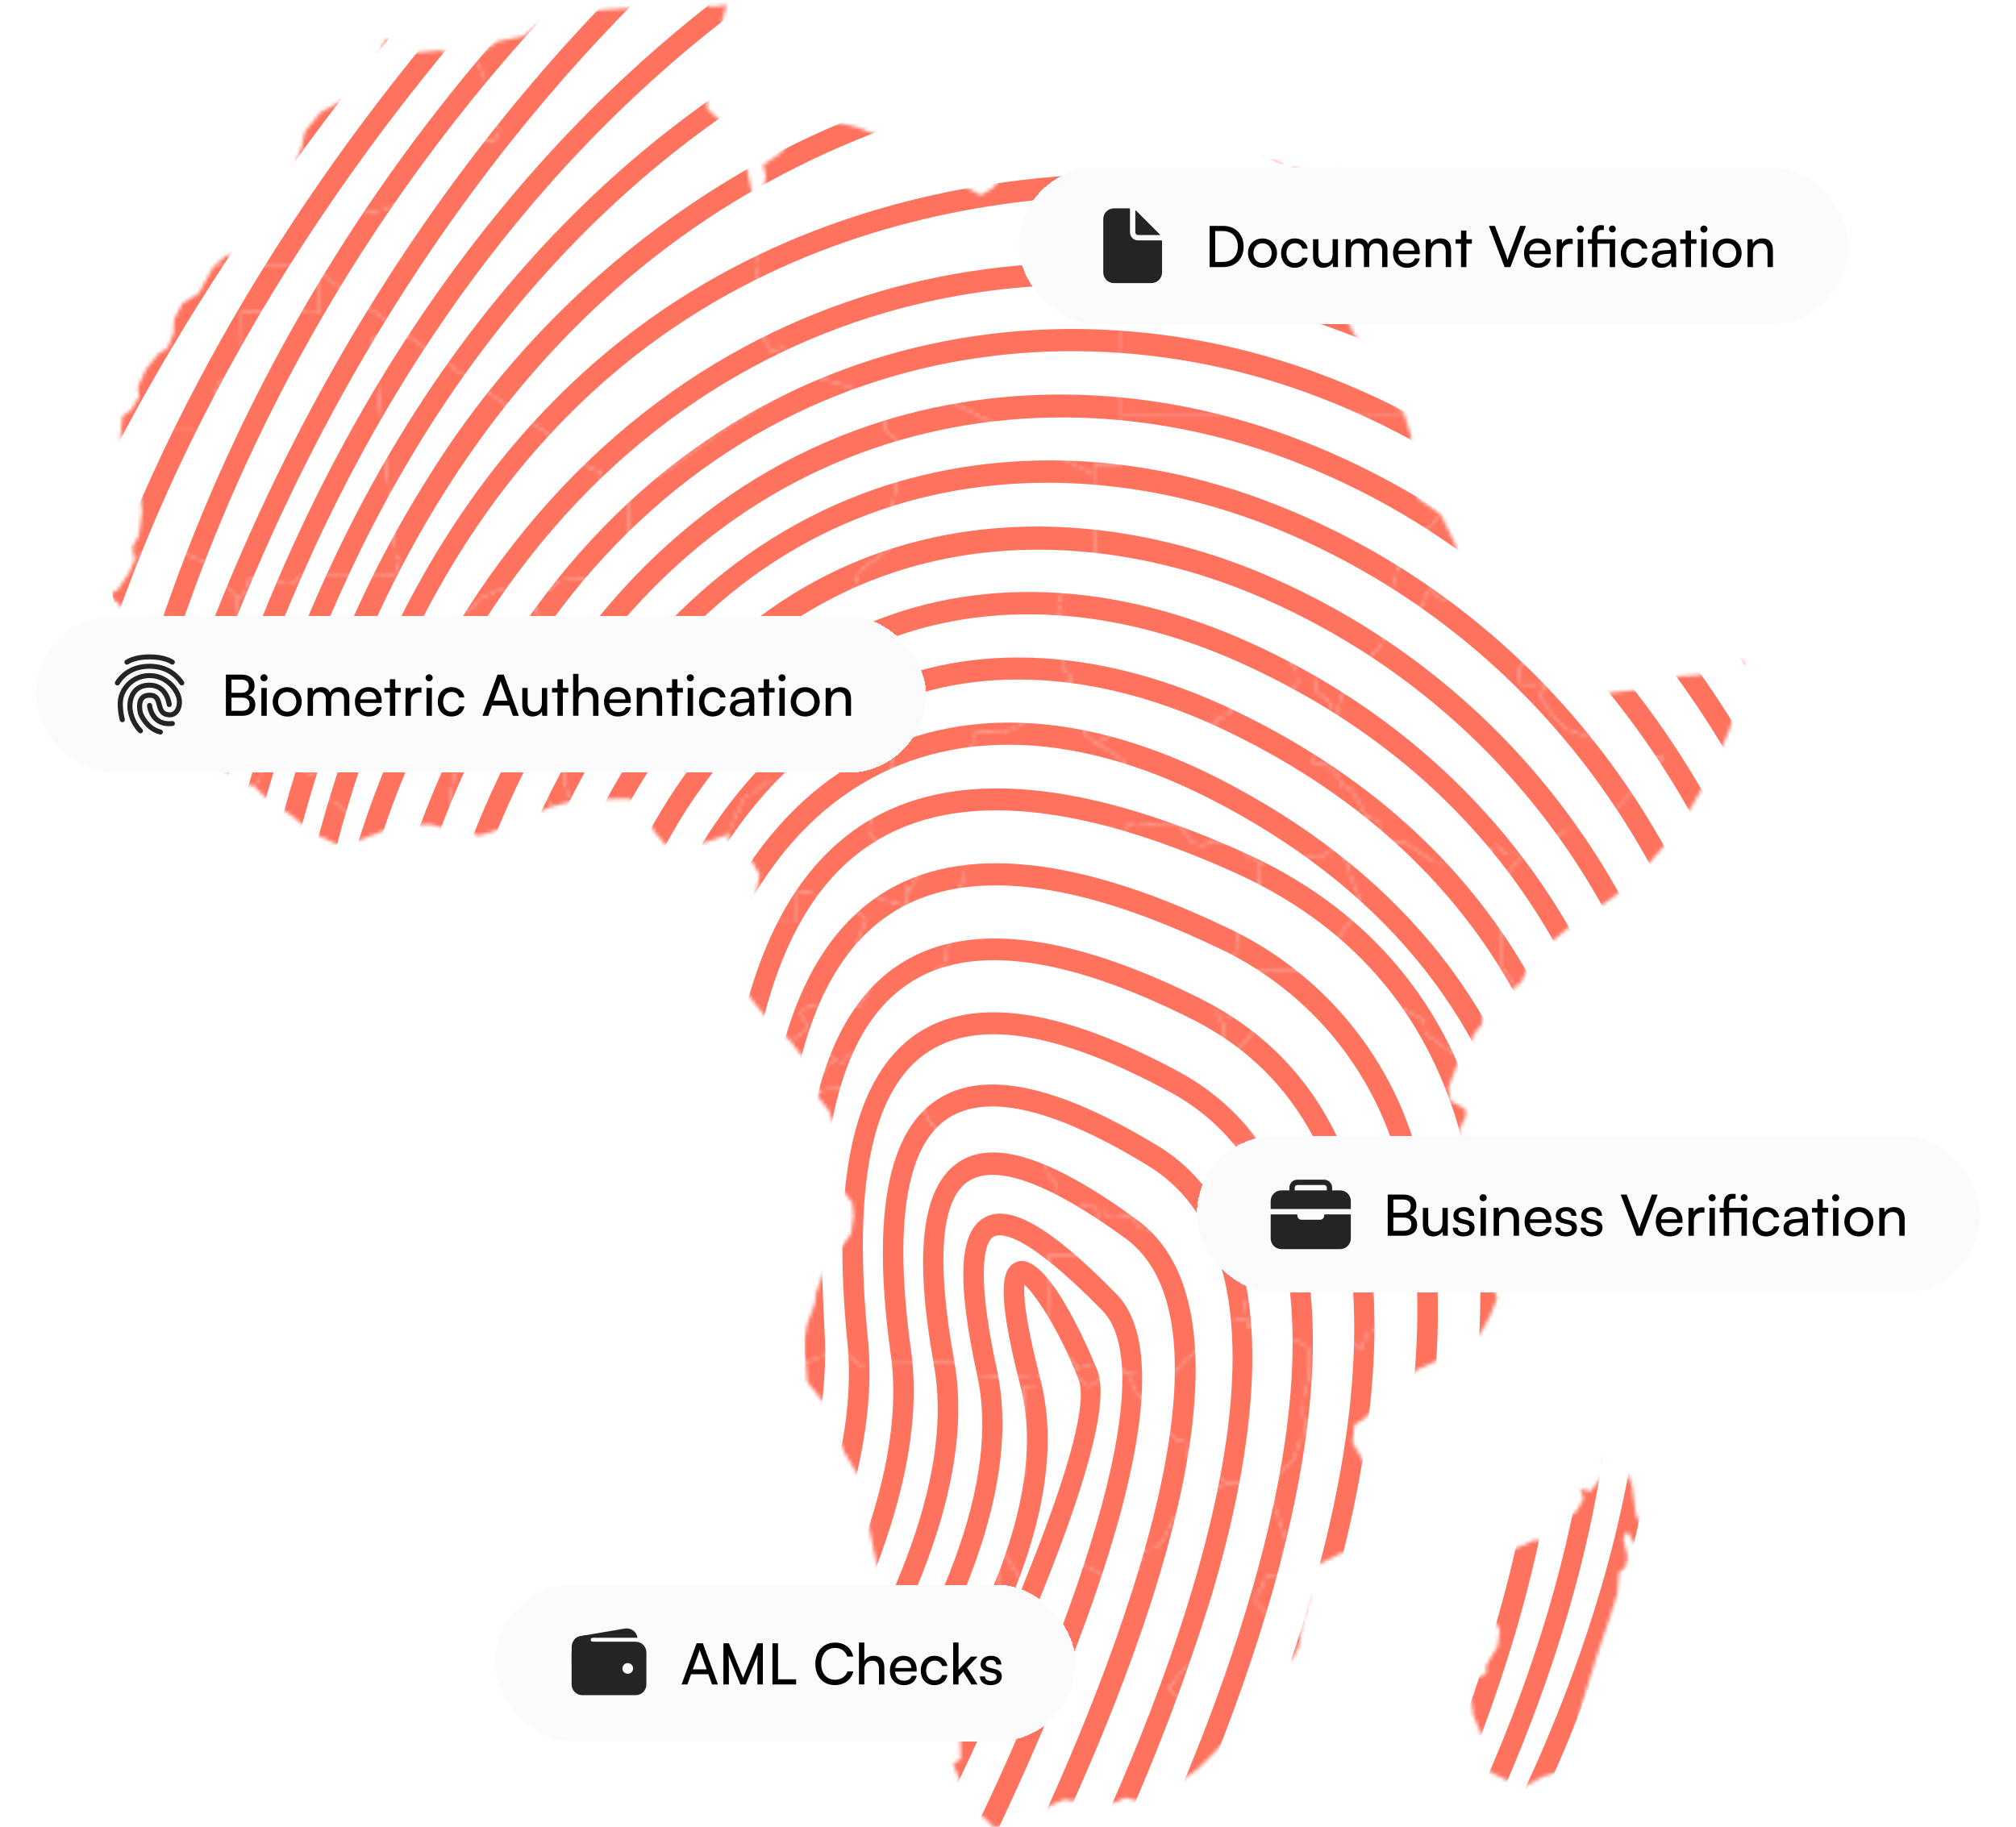 <svg width="566" height="513" viewBox="0 0 566 513" fill="none" xmlns="http://www.w3.org/2000/svg">
<mask id="mask0_690_4188" style="mask-type:alpha" maskUnits="userSpaceOnUse" x="30" y="0" width="460" height="513">
<path d="M256.908 305.042L258.555 310.019L260.473 314.031L262.011 316.195L264.571 319.699L268.99 319.156L271.195 318.212L274.887 319.158L275.888 317.482L277.566 313.58L281.711 313.32L282.071 312.162L285.482 312.136L284.901 314.546L293.01 314.488L293.131 318.703L294.485 321.291L293.501 325.339L293.992 329.474L296.22 331.975L295.863 340.01L297.517 339.39L300.423 339.557L304.563 338.544L307.607 338.942L308.312 341.042L307.552 344.329L308.727 347.511L307.731 350.057L308.3 352.407L294.385 352.321L294.077 374.15L298.587 379.816L302.949 384.161L290.666 387.003L274.487 386.016L269.855 382.679L242.763 382.979L241.752 383.468L237.767 380.324L233.434 380.116L229.434 381.301L226.216 382.624L225.587 378.255L226.512 372.172L228.817 365.867L229.165 362.921L231.334 356.752L232.926 353.956L236.766 349.499L238.909 346.474L239.61 341.452L239.259 337.617L237.262 335.202L235.481 331.112L233.839 327.074L234.196 325.677L236.251 323.015L234.223 316.536L232.854 312.055L229.506 307.826L230.142 306.53L232.9 305.633L234.838 305.757L237.181 304.956L256.908 305.042ZM230.912 303.753L229.212 304.458L227.425 299.443L230.123 296.566L232.142 295.446L234.647 297.732L232.213 299.131L231.122 300.845L230.912 303.753Z" fill="#F4F4F4"/>
<path d="M128.897 201.635L124.323 199.897L121.191 200.152L118.855 201.847L115.849 200.426L114.681 198.195L111.676 196.724L111.232 192.801L113.056 189.931L112.901 187.636L118.207 182.008L119.187 177.336L121.019 175.67L124.249 176.59L127.052 175.2L127.961 173.444L133.145 170.376L134.423 168.233L140.668 165.382L144.348 164.405L146.014 165.723L150.3 165.692L149.771 169.02L150.667 172.14L154.43 176.602L154.64 179.903L162.344 181.448L162.194 186.101L160.733 188.129L157.467 188.763L156.104 191.724L153.806 192.489L147.954 192.346L144.863 191.807L142.706 192.899L139.752 192.405L128.142 192.725L127.984 196.557L128.897 201.635Z" fill="#F4F4F4"/>
<path d="M343.88 295.858L343.456 287.832L341.775 284.81L345.832 285.332L347.88 281.549L351.431 281.983L351.818 284.6L353.257 286.106L353.319 288.268L351.67 289.66L349.069 293.129L346.643 295.541L343.88 295.858Z" fill="#F4F4F4"/>
<path d="M165.783 224.319L160.26 225.101L158.613 220.491L158.918 205.093L157.571 203.705L157.318 200.402L154.997 198.04L152.954 196.047L153.805 192.488L156.103 191.723L157.466 188.763L160.732 188.128L162.193 186.1L164.436 184.112L166.831 184.093L171.928 188L171.668 190.25L173.169 194.264L171.854 196.984L172.559 198.798L169.315 202.969L167.256 205.031L165.997 209.269L166.166 213.538L165.783 224.319Z" fill="#F4F4F4"/>
<path d="M319.214 391.238L320.558 392.49L322.661 396.556L330.224 404.315L333.087 405.077L333.103 407.582L335.07 412.099L340.238 413.196L344.497 416.433L335.041 421.727L329.042 427.126L326.815 431.969L324.806 434.713L321.169 435.297L319.996 438.803L319.319 441.098L315.045 442.815L309.606 442.45L306.412 440.386L303.597 439.492L300.336 441.198L298.701 444.733L295.535 446.96L292.194 450.275L287.405 451.036L285.915 448.423L286.53 443.911L282.568 436.92L280.764 435.819L280.762 414.698L287.35 414.447L287.545 389.252L292.522 389.021L302.824 386.576L305.38 389.455L309.646 386.716L311.672 386.702L315.441 385.129L316.642 385.651L319.214 391.238Z" fill="#F4F4F4"/>
<path d="M353.868 242.643L353.463 250.418L356.142 251.316L353.992 253.674L351.425 255.44L348.869 258.901L347.466 261.988L347.087 267.318L345.54 269.854L345.482 274.859L343.561 276.711L343.313 280.663L342.396 281.176L341.778 284.811L343.459 287.833L343.883 295.859L345.084 301.99L344.417 305.458L345.754 309.333L349.63 313.076L353.239 321.518L350.607 320.837L341.63 321.969L339.838 322.772L337.933 327.06L339.43 330.03L338.243 338.018L337.416 344.813L339.221 346.022L343.892 348.663L345.728 347.428L346.286 354.77L341.17 354.713L338.427 350.963L335.965 348.065L330.842 347.116L329.343 343.56L325.257 345.7L319.904 344.754L317.67 341.677L313.428 341.052L310.296 341.217L309.914 339.112L307.607 338.943L304.563 338.544L300.425 339.558L297.519 339.391L295.865 340.01L296.223 331.975L293.994 329.475L293.503 325.339L294.487 321.292L293.134 318.703L293.01 314.489L284.901 314.546L285.485 312.137L282.074 312.163L281.714 313.321L277.569 313.581L275.891 317.483L274.889 319.161L271.197 318.215L268.992 319.156L264.573 319.7L262.013 316.193L260.476 314.029L258.559 310.02L256.91 305.043L237.188 304.955L234.845 305.756L232.907 305.632L230.149 306.528L229.215 304.459L230.914 303.753L231.122 300.845L232.216 299.132L234.647 297.732L236.404 298.409L238.69 295.861L242.329 295.926L242.759 297.811L245.256 298.991L249.187 294.817L253.082 291.566L254.77 289.437L254.545 283.967L257.449 277.512L260.512 274.092L264.912 270.893L265.679 268.774L265.846 266.34L266.935 264.038L266.585 260.274L267.417 254.389L268.725 250.244L270.725 246.692L271.123 242.676L271.724 238.035L274.325 234.655L277.905 232.51L283.404 234.774L287.661 237.229L292.55 237.885L297.536 239.184L299.534 235.163L300.451 234.65L303.498 235.32L310.937 231.995L313.575 233.404L315.737 233.203L316.741 231.583L319.225 231.013L324.252 231.714L328.54 231.866L330.744 231.161L334.794 236.66L337.795 237.468L339.583 236.35L342.674 236.786L346.395 235.38L347.983 238.221L353.868 242.643Z" fill="#F4F4F4"/>
<path d="M249.91 216.544L255.437 216.038L256.667 214.317L257.775 214.446L259.444 215.964L267.858 213.4L270.695 210.782L274.182 208.437L273.519 206.072L275.405 205.453L281.859 205.872L288.147 202.754L292.979 195.399L296.371 192.662L300.602 191.506L301.36 194.402L305.214 198.624L305.233 201.372L304.149 204.173L304.575 206.263L306.894 208.198L311.983 211.133L315.642 213.84L315.704 216.019L320.2 219.504L322.984 222.398L324.671 226.404L329.667 229.046L330.742 231.16L328.538 231.865L324.249 231.713L319.222 231.012L316.739 231.582L315.735 233.202L313.573 233.403L310.935 231.994L303.496 235.319L300.449 234.649L299.532 235.162L297.534 239.183L292.548 237.884L287.659 237.228L283.402 234.773L277.903 232.509L274.323 234.654L271.722 238.034L271.121 242.675L266.821 242.303L262.3 241.185L258.317 244.711L254.81 250.896L254.107 248.97L253.807 245.938L250.751 243.8L248.284 240.365L247.714 237.977L244.556 234.499L245.095 232.514L244.43 229.706L244.945 224.533L246.549 223.32L249.91 216.544Z" fill="#F4F4F4"/>
<path d="M234.646 297.732L232.143 295.446L230.122 296.566L227.426 299.443L221.937 292.39L227.026 288.717L224.506 284.322L226.797 282.651L231.306 281.836L231.838 278.892L235.409 282.081L241.308 282.362L243.36 279.223L244.204 274.806L243.475 269.622L240.312 265.696L243.205 258.007L241.539 256.689L236.567 257.23L234.698 253.797L235.185 250.899L243.618 251.161L249.021 252.913L254.332 254.484L254.811 250.896L258.317 244.711L262.3 241.186L266.822 242.304L271.122 242.675L270.724 246.692L268.724 250.243L267.416 254.388L266.584 260.274L266.934 264.037L265.845 266.34L265.678 268.773L264.911 270.892L260.51 274.091L257.447 277.512L254.544 283.967L254.768 289.437L253.081 291.565L249.186 294.817L245.255 298.99L242.757 297.811L242.328 295.925L238.688 295.861L236.403 298.409L234.646 297.732Z" fill="#F4F4F4"/>
<path d="M128.706 232.754L125.664 232.823L121.002 231.519L116.716 231.596L108.8 232.759L104.16 234.682L97.543 237.125L96.251 236.951L96.766 231.464L97.404 230.628L97.199 228.001L94.37 225.205L92.246 224.759L90.299 222.924L91.751 219.956L91.083 216.719L91.391 214.774L92.451 214.765L92.845 211.843L92.327 210.546L92.966 209.614L95.45 208.806L93.798 203.426L92.258 200.642L92.794 198.354L94.127 197.832L94.999 197.217L96.849 198.232L102.01 198.287L103.239 196.316L104.393 196.449L106.321 195.687L107.358 198.573L108.917 197.722L111.675 196.723L114.681 198.194L115.849 200.425L118.854 201.846L121.19 200.151L124.322 199.896L128.897 201.634L130.67 211.197L127.853 216.824L126.11 224.376L129.009 230.125L128.706 232.754Z" fill="#F4F4F4"/>
<path d="M235.185 250.898L234.351 250.536L230.397 251.391L226.335 250.502L223.16 250.939L212.284 250.786L213.259 245.54L210.649 241.144L207.597 240.014L206.239 237.033L204.527 236.079L204.604 234.237L206.325 229.519L209.504 223.079L211.437 223.019L215.418 219.105L217.952 218.996L221.704 221.744L226.297 219.492L226.921 216.71L228.423 214.012L229.458 210.617L233.031 207.852L234.38 203.145L235.798 201.646L236.739 198.142L238.508 193.832L244.136 188.595L244.491 186.34L245.218 185.115L242.572 182.407L242.787 180.241L244.674 179.85L247.332 184.207L247.778 188.71L247.535 193.205L251.172 199.343L247.439 199.276L245.554 199.758L242.508 199.081L241.054 202.261L245.001 206.186L247.911 207.326L248.851 210.105L250.96 214.729L249.911 216.543L246.55 223.32L244.946 224.533L244.431 229.705L245.096 232.513L244.558 234.499L247.716 237.977L248.286 240.365L250.753 243.8L253.808 245.938L254.109 248.97L254.812 250.896L254.333 254.483L249.022 252.912L243.618 251.16L235.185 250.898Z" fill="#F4F4F4"/>
<path d="M435.717 180.94L437.3 183.045L437.09 185.865L433.276 187.488L436.146 189.345L433.684 192.966L432.201 191.76L430.593 192.241L426.86 192.127L426.752 190.067L426.23 188.199L428.493 185.016L430.84 182.011L433.703 182.602L435.717 180.94Z" fill="#F4F4F4"/>
<path d="M227.991 105.527L205.089 119.238L185.739 133.182L176.314 136.321L168.902 137.01L168.825 132.529L165.729 131.382L161.57 129.358L159.98 126.038L137.436 110.433L114.891 94.572L89.754 76.635L89.883 75.186L89.88 74.683L89.823 65.74L100.616 60.117L107.29 58.951L112.76 56.889L115.316 53.035L123.129 49.975L123.418 44.214L127.284 43.532L130.309 40.633L139.054 39.31L140.279 36.248L138.518 34.567L136.21 26.155L135.812 21.262L133.293 16.07L139.717 11.606L146.944 10.18L151.163 6.784L157.598 4.264L168.925 2.786L179.981 2.11L183.351 3.344L189.644 0.064L196.785 0L199.505 1.94L204.074 1.433L202.715 5.692L203.776 13.529L202.203 20.232L198.084 24.73L198.673 30.753L204.138 35.482L204.196 37.394L208.317 40.569L211.165 54.53L213.33 61.299L213.692 64.839L212.514 71.013L212.998 74.445L212.147 78.542L212.731 83.226L210.078 86.325L214.03 91.702L214.281 94.849L216.659 98.927L219.782 97.59L225.057 100.977L227.991 105.527Z" fill="#F4F4F4"/>
<path d="M381.192 60.713L379.314 63.779L377.877 69.507L376.058 73.43L374.499 74.741L372.273 72.314L369.258 68.949L364.488 58.037L363.802 58.733L366.571 66.772L370.674 74.357L375.724 85.97L378.194 89.987L380.339 94.139L386.336 102.224L385.008 103.492L385.223 108.197L393.008 114.662L394.183 116.13H367.675H341.744H314.876V89.367V62.718L312.871 56.554L314.592 51.796L313.558 48.483L315.979 44.748L324.87 44.617L331.301 46.679L337.937 48.977L341.031 50.183L346.177 47.725L348.928 45.494L354.823 44.85L359.575 45.835L361.394 49.692L362.946 47.153L368.302 48.988L373.512 49.429L376.799 47.472L381.192 60.713Z" fill="#F4F4F4"/>
<path d="M59.978 74.804L55.74 82.432L51.29 85.137L48.875 89.706L48.718 93.625L46.949 97.897L44.699 99.074L40.978 103.701L38.68 108.809L39.112 111.249L36.924 114.994L34.359 116.949L34.042 120.262L33.756 123.272L35.212 120.896L61.384 120.941L60.118 110.587L61.754 106.878L68.015 106.227L67.799 87.513L89.735 87.902L89.754 76.635L89.883 75.185L89.88 74.699L60.061 74.733L59.978 74.804Z" fill="#F4F4F4"/>
<path d="M430.84 182.009L428.557 179.807L425.809 175.807L422.846 173.614L421.118 171.25L415.299 168.501L410.718 168.42L409.107 166.985L405.188 168.599L401.131 165.481L399.043 170.604L391.263 169.171L390.553 166.423L393.43 156.29L394.09 151.685L396.195 149.554L401.117 148.41L404.499 144.429L408.38 152.488L410.222 158.843L413.883 162.204L423.006 168.697L426.719 172.604L430.342 176.546L432.433 178.889L435.717 180.939L433.703 182.6L430.84 182.009Z" fill="#F4F4F4"/>
<path d="M401.131 165.482L405.187 168.599L409.106 166.986L410.717 168.421L415.299 168.502L421.117 171.25L422.845 173.615L425.808 175.807L428.556 179.807L430.84 182.01L428.492 185.015L426.23 188.197L426.752 190.066L426.859 192.126L430.592 192.24L432.201 191.759L433.683 192.965L432.227 195.36L434.694 199.076L437.159 202.32L439.712 204.721L461.562 212.691L467.185 212.648L448.297 232.709L439.592 233.002L433.636 237.695L429.35 237.819L427.522 239.917L422.955 239.915L420.261 237.667L414.155 240.451L412.181 243.223L407.724 242.699L406.243 241.931L404.677 242.115L402.565 242.048L394.106 236.396H389.456L387.172 234.203V230.464L383.702 229.343L379.75 222.08L376.699 220.529L375.526 217.854L372.141 214.591L368.034 214.11L370.311 210.291L373.86 210.127L374.858 208.077L374.77 202.029L376.746 194.972L379.912 193.079L380.584 190.312L383.449 185.132L387.48 181.764L390.197 175.049L391.262 169.172L399.042 170.604L401.131 165.482Z" fill="#F4F4F4"/>
<path d="M221.937 292.389L215.07 285.674L210.653 280.19L206.594 273.33L206.808 271.125L208.269 269.003L209.893 264.169L211.239 259.247L213.492 258.864L223.217 258.93L223.16 250.938L226.335 250.502L230.396 251.391L234.351 250.535L235.185 250.898L234.699 253.796L236.568 257.228L241.54 256.687L243.206 258.005L240.312 265.695L243.475 269.621L244.205 274.805L243.361 279.222L241.309 282.361L235.409 282.08L231.839 278.891L231.307 281.834L226.797 282.65L224.507 284.321L227.026 288.716L221.937 292.389Z" fill="#F4F4F4"/>
<path d="M154.881 226.524L144.403 230.428L140.687 232.714L134.664 234.647L128.707 232.755L129.01 230.125L126.111 224.376L127.854 216.825L130.671 211.197L128.898 201.634L127.985 196.557L128.142 192.724L139.753 192.405L142.706 192.898L144.863 191.807L147.955 192.345L147.461 194.452L150.252 197.935L150.241 202.828L150.877 208.125L152.555 210.573L151.075 216.61L151.606 219.94L153.389 224.178L154.881 226.524Z" fill="#F4F4F4"/>
<path d="M35.238 177.86L36.092 174.833L43.371 174.637L44.88 173.019L46.999 172.909L49.638 174.592L51.711 174.623L53.914 173.471L55.265 175.447L52.372 176.98L49.468 176.859L46.601 175.416L44.124 176.992L42.928 177.049L41.321 178.005L35.238 177.86Z" fill="#F4F4F4"/>
<path d="M91.392 214.775L89.502 214.601L88.141 217.299L86.251 217.266L84.949 215.84L85.393 213.149L82.597 209.04L80.852 209.795L79.424 209.945L77.584 210.329L77.66 207.867L76.585 206.11L76.802 204.153L75.353 201.324L73.494 198.914L68.15 198.907L66.591 200.177L64.751 200.33L63.609 201.784L62.837 203.65L59.266 206.608L56.334 202.628L53.736 199.992L52.025 199.119L50.356 197.777L49.596 194.795L48.618 193.306L46.676 192.197L49.648 188.898L51.674 189.022L53.419 187.885L54.892 187.873L55.946 186.975L55.376 184.727L56.11 184.017L56.232 181.709L59.457 181.781L64.262 183.44L65.735 183.287L66.236 182.529L69.88 183.068L70.846 182.684L71.229 185.173L72.29 185.165L74.035 184.26L75.143 184.486L76.998 186.209L79.858 186.753L81.691 185.285L83.85 184.374L85.457 183.423L86.794 183.602L88.279 185.094L89.075 186.967L91.814 189.806L90.444 191.549L90.184 193.749L91.607 193.084L92.441 193.873L92.088 195.885L94.129 197.832L92.796 198.354L92.26 200.642L93.8 203.426L95.451 208.806L92.968 209.614L92.329 210.546L92.846 211.843L92.453 214.765L91.392 214.775Z" fill="#F4F4F4"/>
<path d="M211.238 259.249L209.986 258.248L212.282 250.787L223.158 250.94L223.215 258.932L213.49 258.865L211.238 259.249Z" fill="#F4F4F4"/>
<path d="M46.674 192.198L43.106 189.368L40.291 188.918L38.758 187.008L38.796 185.976L36.758 184.534L36.334 183.08L39.874 181.972L42.088 182.191L43.878 181.426L56.23 181.71L56.108 184.017L55.374 184.727L55.944 186.975L54.89 187.874L53.417 187.886L51.672 189.023L49.646 188.899L46.674 192.198Z" fill="#F4F4F4"/>
<path d="M421.76 271.649L425.719 277.129L421.038 279.782L419.386 282.554L416.883 283.041L415.935 287.724L413.789 290.408L412.483 294.835L409.792 297.035L400.2 290.38L399.745 286.523L375.511 272.989L374.381 272.26L374.314 265.223L376.228 262.534L379.515 258.139L381.949 253.298L379.008 245.67L378.226 242.333L375.058 237.714L379.17 233.736L383.701 229.343L387.172 230.463V234.203L389.455 236.396H394.105L402.565 242.047L404.677 242.114L406.243 241.931L407.723 242.698L412.18 243.223L414.154 240.45L420.261 237.666L422.954 239.914L427.521 239.916L421.681 247.461L421.76 271.649Z" fill="#F4F4F4"/>
<path d="M96.252 236.952L94.502 237.01L87.614 233.835L81.54 228.76L75.846 225.111L71.346 220.799L72.945 218.658L73.298 216.713L76.313 213.076L79.424 209.946L80.852 209.796L82.596 209.04L85.392 213.15L84.949 215.841L86.25 217.266L88.141 217.299L89.502 214.601L91.392 214.775L91.084 216.72L91.752 219.957L90.3 222.925L92.248 224.76L94.371 225.206L97.201 228.002L97.406 230.629L96.767 231.465L96.252 236.952Z" fill="#F4F4F4"/>
<path d="M341.465 467.036L343.784 469.332L341.732 473.048L340.597 475.551L336.872 476.752L335.644 479.214L333.251 479.984L328.238 474.061L331.802 469.22L335.422 466.245L338.547 464.698L341.465 467.036Z" fill="#F4F4F4"/>
<path d="M247.049 109.928L242.32 112.605L238.561 108.646L227.99 105.528L225.056 100.978L219.781 97.591L216.658 98.928L214.279 94.85L214.029 91.703L210.077 86.326L212.73 83.227L212.146 78.543L212.997 74.446L212.513 71.013L213.691 64.84L213.328 61.3L211.164 54.531L214.427 52.743L215.004 49.473L214.294 46.252L218.882 43.244L220.939 40.734L224.198 38.477L224.577 32.401L232.426 35.131L235.234 34.451L240.816 35.769L249.686 39.295L252.815 46.25L258.815 47.761L268.232 51.008L275.355 54.845L278.613 52.846L281.814 49.287L280.258 43.321L282.355 39.505L287.17 35.812L291.771 34.733L300.811 36.351L303.09 39.874L305.579 39.905L307.707 41.245L314.348 42.165L315.978 44.748L313.557 48.483L314.591 51.797L312.87 56.554L314.875 62.718V89.367V116.13V130.344L307.19 130.365L307.107 133.328L280.451 119.744L253.797 105.976L247.049 109.928Z" fill="#F4F4F4"/>
<path d="M138.518 34.567L136.211 26.155L135.813 21.262L133.293 16.07L130.39 15.982L123.468 14.182L117.111 14.747L113.082 11.277L108.163 11.236L106.063 16.251L101.596 24.625L96.64 27.938L89.935 31.58L85.635 36.934L84.739 41.076L82.2 47.796L83.871 57.404L78.291 63.783L74.94 65.809L69.675 70.979L63.461 71.813L60.1 74.7L60.062 74.733L89.88 74.7V74.683L89.823 65.74L100.616 60.117L107.29 58.951L112.761 56.889L115.316 53.035L123.129 49.974L123.418 44.213L127.284 43.532L130.309 40.633L139.054 39.31L140.279 36.247L138.518 34.567Z" fill="#F4F4F4"/>
<path d="M66.453 167.834L68.703 166.582L69.826 162.53L71.945 162.373L76.612 164.289L80.381 162.928L82.964 163.384L83.968 161.853L110.783 161.749L112.271 156.915L111.112 156.061L107.887 125.825L104.662 94.705L114.89 94.571L137.435 110.432L159.979 126.037L161.569 129.358L165.728 131.381L168.824 132.528L168.901 137.009L176.314 136.32L176.333 152.41L172.679 157.036L172.109 161.291L166.171 162.385L157.054 162.976L154.582 165.419L150.299 165.691L146.013 165.722L144.347 164.404L140.667 165.381L134.422 168.232L133.144 170.375L127.96 173.442L127.052 175.199L124.248 176.589L121.019 175.669L119.186 177.335L118.206 182.007L112.9 187.635L113.055 189.93L111.232 192.8L111.675 196.723L108.917 197.722L107.358 198.573L106.321 195.686L104.393 196.449L103.239 196.316L102.009 198.287L96.849 198.232L94.999 197.217L94.127 197.832L92.086 195.884L92.439 193.872L91.605 193.083L90.182 193.748L90.442 191.548L91.812 189.806L89.074 186.967L88.277 185.094L86.793 183.601L85.455 183.423L83.849 184.374L81.689 185.284L79.856 186.753L76.996 186.209L75.141 184.486L74.033 184.259L72.288 185.165L71.228 185.172L70.844 182.684L71.151 180.565L70.579 177.928L68.079 176.012L66.758 172.098L66.453 167.834Z" fill="#F4F4F4"/>
<path d="M66.454 167.834L62.044 163.112L57.999 158.038L53.564 156.207L50.37 154.169L46.637 154.248L43.376 155.756L40.056 155.158L37.767 157.377L37.188 153.647L39.055 150.222L39.884 143.66L39.145 136.733L38.34 133.234L39.005 129.711L37.279 126.343L33.756 123.273L35.212 120.896L61.384 120.942L60.118 110.587L61.754 106.878L68.015 106.228L67.799 87.514L89.735 87.902L89.754 76.635L114.891 94.572L104.663 94.705L107.888 125.825L111.113 156.062L112.272 156.915L110.785 161.749L83.969 161.854L82.965 163.384L80.382 162.929L76.613 164.29L71.946 162.373L69.827 162.531L68.704 166.583L66.454 167.834Z" fill="#F4F4F4"/>
<path d="M378.768 342.955L376.897 348.113L378.768 356.971L381.087 356.873L383.499 359.078L386.298 364.031L386.867 372.884L383.974 374.338L381.933 379.146L377.574 374.865L377.078 370L378.484 366.799L378.098 364.045L375.459 362.31L373.619 362.94L369.772 359.653L366.259 357.879L368.287 351.541L370.39 349.174L369.107 343.546L370.449 338.059L371.589 336.229L369.889 330.503L366.733 327.502L373.286 328.756L374.63 330.618L376.897 333.762L378.768 342.955Z" fill="#F4F4F4"/>
<path d="M378.768 342.955L383.797 342.409L391.827 344.319L393.572 343.461L398.225 343.287L400.606 341.256L404.615 341.365L411.924 338.739L417.241 334.823L418.324 337.85L418.047 344.595L418.872 350.557L419.132 361.226L420.309 364.587L418.314 369.502L415.721 374.293L411.466 378.588L405.357 381.227L397.822 384.604L390.271 392.105L387.699 393.388L383.034 398.384L380.281 400.017L379.716 405.063L382.887 410.447L384.205 414.638L384.288 416.78L385.468 416.423L385.277 423.481L384.193 426.842L385.768 428.083L384.774 431.108L381.981 433.704L376.468 436.173L368.43 440.147L365.498 442.869L366.073 445.984L367.779 446.482L367.207 450.392L362.137 450.33L361.565 447.045L360.574 443.727L360.004 441.079L361.196 432.908L359.456 427.738L356.254 417.581L363.296 409.465L365.057 404.34L366.068 403.694L366.823 399.533L365.748 397.445L366.037 392.193L367.338 387.343L367.324 378.535L363.851 376.309L360.671 375.806L359.229 374.095L356.133 372.636L350.558 372.774L350.126 370.2L349.492 365.302L369.772 359.653L373.619 362.94L375.459 362.31L378.098 364.045L378.484 366.799L377.078 370L377.573 374.865L381.933 379.146L383.973 374.338L386.867 372.884L386.297 364.031L383.499 359.078L381.087 356.873L378.768 356.971L376.897 348.113L378.768 342.955Z" fill="#F4F4F4"/>
<path d="M257.032 464.162L252.065 458.463L249.45 452.992L247.974 445.753L246.327 440.407L244.087 429.149L243.937 420.494L243.081 416.576L240.483 413.622L237.031 407.73L233.52 399.235L232.059 394.813L226.622 387.972L226.217 382.623L229.432 381.301L233.434 380.116L237.768 380.323L241.751 383.47L242.761 382.979L269.851 382.678L274.482 386.018L290.662 387.005L302.947 384.163L308.42 382.581L312.751 382.981L315.39 384.552L315.44 385.129L311.671 386.702L309.645 386.716L305.379 389.455L302.824 386.576L292.522 389.021L287.545 389.252L287.349 414.447L280.761 414.697L280.763 435.818L280.756 463.287L274.79 467.163L271.2 467.718L266.998 466.283L263.999 465.73L262.872 462.493L260.233 460.427L257.032 464.162Z" fill="#F4F4F4"/>
<path d="M162.195 186.101L162.345 181.448L154.641 179.903L154.431 176.602L150.668 172.14L149.771 169.02L150.301 165.692L154.584 165.421L157.056 162.977L166.173 162.386L172.111 161.292L172.68 157.037L176.334 152.411L176.315 136.321L185.74 133.182L205.09 119.238L227.992 105.528L238.563 108.645L242.322 112.605L247.051 109.928L248.694 121.076L251.194 122.928L251.301 125.19L254.081 127.621L252.626 130.667L250.052 144.921L249.699 153.97L241.176 160.491L238.289 169.549L241.073 172.085L241.057 176.483L245.342 176.64L244.675 179.851L242.787 180.242L242.572 182.408L241.331 182.559L236.809 175.098L235.238 174.824L230.013 178.64L224.838 176.65L221.242 176.252L219.313 177.21L215.395 177.002L211.452 179.908L208.043 180.073L199.956 176.55L196.788 178.225L193.377 178.108L190.872 175.532L184.174 172.981L176.99 173.792L175.25 175.27L174.308 179.193L172.394 181.939L171.929 188L166.833 184.094L164.438 184.113L162.195 186.101Z" fill="#F4F4F4"/>
<path d="M204.603 234.238L197.666 236.636L195.128 236.285L192.558 237.777L187.214 237.632L183.636 233.465L181.434 228.639L176.703 224.241L171.68 224.324L165.783 224.32L166.167 213.538L165.998 209.269L167.256 205.031L169.316 202.97L172.56 198.798L171.854 196.984L173.17 194.265L171.668 190.251L171.928 188.001L172.393 181.939L174.307 179.193L175.249 175.27L176.989 173.792L184.173 172.981L190.871 175.532L193.376 178.109L196.787 178.225L199.955 176.55L208.042 180.073L211.451 179.908L215.393 177.003L219.312 177.21L221.24 176.252L224.837 176.65L230.012 178.64L235.237 174.824L236.807 175.098L241.329 182.559L242.571 182.409L245.217 185.116L244.49 186.342L244.135 188.596L238.507 193.833L236.738 198.143L235.797 201.647L234.379 203.146L233.03 207.854L229.456 210.619L228.422 214.013L226.92 216.711L226.296 219.493L221.703 221.745L217.951 218.997L215.417 219.107L211.436 223.02L209.503 223.08L206.324 229.521L204.603 234.238Z" fill="#F4F4F4"/>
<path d="M351.091 273.485L353.746 277.234L353.36 281.141L351.431 281.982L347.88 281.549L345.832 285.331L341.775 284.809L342.393 281.174L343.31 280.662L343.558 276.71L345.48 274.858L347.098 275.535L351.091 273.485Z" fill="#F4F4F4"/>
<path d="M374.78 202.832L373.855 202.699L373.969 199.345L373.166 197.028L369.724 194.363L368.921 189.484L369.724 184.476L366.628 184.009L366.168 185.525L362.154 185.875L363.758 187.856L364.332 191.925L360.661 195.638L357.334 200.503L353.892 201.197L348.269 197.259L345.745 198.651L345.056 200.618L341.614 201.891L341.385 203.278H334.73L333.813 201.891L328.993 201.659L326.585 202.813L324.748 202.236L321.306 198.303L320.159 196.451L315.34 197.376L313.504 200.503L311.783 206.51L309.488 207.778L307.438 208.51L306.894 208.198L304.575 206.262L304.149 204.172L305.233 201.371L305.214 198.623L301.36 194.401L300.602 191.505L300.683 189.865L298.225 187.868L298.151 183.925L296.75 181.303L294.404 181.697L295.077 179.194L296.809 176.353L296.051 173.523L298.249 171.426L296.855 169.824L298.621 165.584L301.674 160.514L307.438 160.997L307.107 133.326L307.19 130.363L314.875 130.342V116.128H341.743H367.674H394.182L396.334 123.136L394.871 124.428L395.841 131.72L398.294 140.119L400.842 141.845L404.498 144.429L401.116 148.41L396.194 149.554L394.089 151.685L393.431 156.292L390.552 166.423L391.262 169.171L390.197 175.049L387.479 181.763L383.449 185.131L380.584 190.311L379.911 193.078L376.746 194.971L374.77 202.029L374.78 202.832Z" fill="#F4F4F4"/>
<path d="M71.346 220.798L69.546 220.302L64.734 217.606L61.254 214.019L60.083 211.568L59.266 206.608L62.836 203.65L63.608 201.784L64.75 200.33L66.59 200.177L68.149 198.907L73.493 198.914L75.353 201.324L76.802 204.153L76.585 206.11L77.66 207.867L77.584 210.329L79.424 209.945L76.313 213.075L73.298 216.712L72.945 218.657L71.346 220.798Z" fill="#F4F4F4"/>
<path d="M36.09 174.833L33.335 169.503L30 167.06L32.939 165.756L36.178 160.922L37.766 157.378L40.054 155.159L43.374 155.757L46.635 154.248L50.368 154.169L53.562 156.207L57.998 158.038L62.043 163.113L66.453 167.835L66.758 172.099L68.078 176.013L70.579 177.929L71.151 180.566L70.843 182.684L69.878 183.068L66.233 182.53L65.733 183.288L64.26 183.44L59.454 181.781L56.229 181.71L43.877 181.426L42.087 182.191L39.873 181.972L36.333 183.08L35.237 177.86L41.32 178.005L42.926 177.05L44.123 176.992L46.599 175.417L49.467 176.859L52.37 176.981L55.264 175.448L53.912 173.472L51.71 174.623L49.636 174.592L46.998 172.909L44.879 173.019L43.37 174.637L36.09 174.833Z" fill="#F4F4F4"/>
<path d="M489.537 187.404L489.387 185.528L486.85 185.544L483.687 187.869L480.145 188.55L477.066 189.556L474.93 189.692L471.123 189.928L468.735 191.165L465.422 191.611L459.539 193.711L452.264 194.512L445.964 196.24L442.646 196.218L439.631 193.389L438.32 190.593L436.146 189.344L433.684 192.965L432.228 195.36L434.695 199.076L437.159 202.32L439.712 204.721L461.563 212.691L467.186 212.648L448.298 232.709L439.593 233.002L433.636 237.695L429.351 237.819L427.522 239.917L421.683 247.461L421.761 271.65L425.72 277.13L427.229 275.557L428.769 272.055L436.084 264.013L442.313 258.964L452.312 252.371L458.998 246.991L466.859 237.917L472.565 230.459L478.3 220.672L482.434 212.122L485.649 204.62L487.532 197.339L488.946 194.898L488.919 191.344L489.537 187.404Z" fill="#F4F4F4"/>
<path d="M374.781 202.834L374.86 208.078L373.861 210.128L370.312 210.292L368.035 214.111L372.142 214.592L375.527 217.855L376.7 220.53L379.751 222.081L383.703 229.344L379.172 233.737L375.06 237.716L370.951 240.776L366.248 240.759L360.868 242.318L356.618 240.831L353.867 242.642L347.982 238.221L346.395 235.38L342.674 236.786L339.582 236.35L337.795 237.468L334.794 236.66L330.744 231.161L329.669 229.046L324.673 226.405L322.985 222.399L320.201 219.505L315.706 216.02L315.644 213.841L311.985 211.134L307.439 208.512L309.489 207.78L311.785 206.512L313.506 200.505L315.341 197.378L320.161 196.453L321.307 198.305L324.749 202.238L326.587 202.815L328.994 201.661L333.814 201.892L334.732 203.28H341.387L341.616 201.892L345.057 200.62L345.746 198.653L348.271 197.261L353.894 201.199L357.335 200.505L360.663 195.64L364.334 191.926L363.759 187.858L362.155 185.877L366.169 185.527L366.629 184.01L369.725 184.478L368.922 189.486L369.725 194.365L373.167 197.03L373.971 199.347L373.856 202.7L374.781 202.834Z" fill="#F4F4F4"/>
<path d="M362.137 450.33L360.776 453.64L356.864 454.448L352.876 450.403L352.814 447.834L354.638 445.052L355.27 442.902L357.2 442.375L360.573 443.727L361.565 447.045L362.137 450.33Z" fill="#F4F4F4"/>
<path d="M244.675 179.851L245.342 176.64L241.056 176.483L241.073 172.085L238.289 169.549L241.176 160.491L249.699 153.969L250.052 144.921L252.626 130.667L254.08 127.621L251.301 125.19L251.191 122.928L248.693 121.076L247.051 109.928L253.799 105.976L280.453 119.743L307.109 133.327L307.44 160.999L301.676 160.515L298.623 165.585L296.857 169.825L298.251 171.427L296.053 173.525L296.811 176.354L295.079 179.195L294.406 181.698L296.752 181.305L298.153 183.927L298.227 187.869L300.685 189.867L300.604 191.507L296.373 192.663L292.981 195.399L288.149 202.755L281.861 205.872L275.406 205.453L273.521 206.073L274.184 208.437L270.697 210.783L267.86 213.4L259.446 215.965L257.777 214.446L256.669 214.318L255.439 216.039L249.911 216.544L250.96 214.73L248.851 210.106L247.912 207.326L245.001 206.187L241.054 202.261L242.508 199.082L245.554 199.759L247.44 199.277L251.172 199.344L247.535 193.206L247.778 188.711L247.332 184.208L244.675 179.851Z" fill="#F4F4F4"/>
<path d="M160.26 225.1L154.88 226.523L153.388 224.178L151.605 219.939L151.073 216.61L152.554 210.572L150.876 208.124L150.239 202.828L150.251 197.934L147.46 194.452L147.953 192.344L153.805 192.487L152.954 196.046L154.997 198.039L157.319 200.401L157.571 203.705L158.918 205.092L158.613 220.49L160.26 225.1Z" fill="#F4F4F4"/>
<path d="M374.382 272.261L375.511 272.99L399.745 286.524L400.201 290.381L409.792 297.036L406.708 305.252L407.104 309.035L411.382 311.471L411.582 313.211L409.742 317.254L410.126 319.292L409.687 322.495L412.021 326.707L414.788 333.348L417.241 334.823L411.923 338.739L404.615 341.366L400.606 341.257L398.225 343.287L393.572 343.461L391.827 344.32L383.797 342.41L378.767 342.956L376.896 333.763L374.629 330.619L373.285 328.757L366.732 327.503L362.94 325.482L358.693 324.352L356.03 323.227L353.236 321.518L349.628 313.078L345.752 309.333L344.415 305.457L345.082 301.989L343.881 295.858L346.643 295.541L349.07 293.129L351.67 289.661L353.32 288.269L353.258 286.107L351.818 284.601L351.432 281.983L353.36 281.142L353.747 277.235L351.091 273.486L353.437 272.69L360.764 272.776L374.382 272.261Z" fill="#F4F4F4"/>
<path d="M360.764 272.775L353.437 272.69L351.091 273.486L347.099 275.536L345.48 274.859L345.538 269.853L347.085 267.317L347.464 261.987L348.867 258.9L351.423 255.439L353.99 253.673L356.14 251.316L353.461 250.417L353.866 242.642L356.617 240.83L360.867 242.318L366.246 240.759L370.949 240.775L375.059 237.715L378.226 242.334L379.008 245.671L381.95 253.299L379.516 258.14L376.229 262.535L374.315 265.224L374.382 272.26L360.764 272.775Z" fill="#F4F4F4"/>
<path d="M358.457 469.332L357.15 470.434L354.319 474.321L352.455 478.273L348.665 483.82L341.111 491.881L336.394 496.61L331.348 500.219L324.361 503.311L320.955 503.725L320.092 505.949L316.031 504.765L312.722 506.29L305.478 504.745L301.429 505.723L298.661 505.303L291.768 508.474L286.062 509.749L281.933 512.805L278.894 513L276.065 510.118L273.808 509.97L270.928 506.378L270.611 507.491L269.722 505.334L269.76 500.653L267.589 495.34L269.746 493.903L269.572 487.879L265.196 480.602L261.837 474.078L261.827 474.057L257.029 464.158L260.231 460.422L262.869 462.489L263.997 465.726L266.995 466.279L271.198 467.716L274.787 467.161L280.751 463.285L280.758 435.816L282.563 436.915L286.524 443.906L285.909 448.419L287.399 451.031L292.185 450.271L295.527 446.955L298.692 444.726L300.33 441.194L303.591 439.487L306.408 440.381L309.6 442.443L315.039 442.808L319.313 441.091L319.99 438.798L321.165 435.292L324.802 434.706L326.812 431.964L329.038 427.121L335.038 421.722L344.493 416.426L347.213 416.504L350.448 417.72L352.7 416.86L356.252 417.577L359.453 427.734L361.191 432.901L359.999 441.072L360.568 443.72L357.196 442.369L355.263 442.896L354.631 445.046L352.805 447.827L352.867 450.397L356.855 454.442L360.766 453.636L362.127 450.323L367.195 450.385L365.524 455.822L364.735 462.072L363.004 465.488L358.457 469.332ZM341.464 467.037L338.546 464.701L335.421 466.248L331.801 469.223L328.237 474.064L333.25 479.985L335.641 479.217L336.871 476.755L340.596 475.553L341.733 473.051L343.783 469.335L341.464 467.037Z" fill="#F4F4F4"/>
<path d="M366.733 327.502L369.889 330.503L371.589 336.228L370.449 338.059L369.107 343.546L370.39 349.174L368.287 351.541L366.259 357.879L369.772 359.652L349.493 365.301L350.127 370.199L345.064 371.143L341.257 373.894L340.444 376.292L338.054 376.835L332.24 382.544L328.541 387.056L326.284 387.218L324.112 386.413L316.642 385.65L315.44 385.128L315.39 384.551L312.752 382.98L308.421 382.58L302.948 384.163L298.586 379.817L294.076 374.151L294.384 352.322L308.302 352.408L307.732 350.058L308.728 347.512L307.553 344.328L308.314 341.041L307.606 338.941L309.913 339.11L310.294 341.215L313.426 341.05L317.669 341.675L319.903 344.752L325.256 345.698L329.342 343.558L330.841 347.114L335.963 348.063L338.426 350.961L341.169 354.711L346.284 354.768L345.727 347.426L343.891 348.661L339.219 346.02L337.415 344.812L338.242 338.016L339.429 330.029L337.932 327.059L339.837 322.77L341.629 321.967L350.606 320.835L353.237 321.517L356.031 323.226L358.693 324.351L362.941 325.481L366.733 327.502Z" fill="#F4F4F4"/>
<path d="M356.254 417.581L352.702 416.864L350.45 417.727L347.215 416.509L344.495 416.432L340.236 413.195L335.068 412.099L333.102 407.582L333.085 405.077L330.222 404.314L322.659 396.556L320.557 392.489L319.212 391.238L316.641 385.65L324.111 386.413L326.282 387.219L328.539 387.057L332.239 382.545L338.052 376.836L340.443 376.292L341.256 373.895L345.063 371.144L350.125 370.2L350.557 372.774L356.132 372.636L359.228 374.095L360.671 375.806L363.85 376.309L367.323 378.535L367.338 387.343L366.036 392.193L365.748 397.445L366.823 399.533L366.067 403.694L365.056 404.34L363.295 409.465L356.254 417.581Z" fill="#F4F4F4"/>
<path d="M454.802 409.904L456.565 412.786L458.21 417.27L459.282 425.471L461 428.671L460.341 431.959L459.165 433.982L456.909 429.959L455.657 431.989L456.928 437.085L456.335 440.01L454.503 441.607L454.083 447.48L451.466 455.61L448.188 465.294L444.083 478.756L441.537 488.753L438.534 497.175L433.127 498.904L427.327 502L423.498 500.131L418.222 497.514L416.387 493.673L415.949 487.251L413.609 481.515L413 476.37L414.192 471.239L417.25 470.01L417.269 467.652L420.445 462.302L421.045 457.828L419.502 454.512L418.243 450.111L417.712 443.711L420.035 439.842L420.927 435.467L424.238 435.213L427.945 433.804L430.406 432.561L433.323 432.469L437.114 428.559L442.582 424.346L444.578 420.916L443.673 418.005L446.496 418.823L450.158 414.1L450.281 410.025L452.483 407L454.802 409.904Z" fill="#F4F4F4"/>
</mask>
<g mask="url(#mask0_690_4188)">
<path d="M41.126 22.89L36.255 27.934L38.319 21.036C38.857 19.21 39.44 17.351 40.032 15.554L40.164 15.117L40.525 14.857C65.035 -11.438 92.671 -46.491 122.419 -89.712L122.66 -90.091L123.022 -90.351C124.484 -91.128 125.979 -91.861 127.468 -92.555L133.181 -95.189L129.482 -89.754C97.231 -42.437 67.463 -4.582 41.126 22.89Z" fill="#FF725E"/>
<path d="M33.612 55.948L29.857 60.259L30.699 54.376C30.908 52.855 31.171 51.364 31.441 49.833L31.547 49.312L31.976 49.003C65.09 10.798 105.638 -39.469 152.458 -100.312L152.887 -100.86L153.507 -100.998L156.998 -101.624L161.382 -102.343L158.518 -98.604C109.562 -35.06 67.571 16.964 33.612 55.948Z" fill="#FF725E"/>
<path d="M30.246 91.3L26.866 96.13L27.067 90.263C27.09 89.389 27.152 88.522 27.191 87.671L27.259 86.526L26.853 85.962L27.587 84.885C53.353 47.852 100.576 -14.72 179.253 -102.651L179.788 -103.242L180.545 -103.238C181.58 -103.228 182.599 -103.241 183.666 -103.186L187.447 -103.027L184.766 -100.036C104.268 -10.11 56.247 53.687 30.246 91.3Z" fill="#FF725E"/>
<path d="M30.858 129.036L27.965 134.544L27.612 128.286L27.352 123.779L27.324 123.216L27.601 122.743C54.113 71.877 106.478 -8.134 205.332 -100.603L206.009 -101.09L206.786 -100.963L209.815 -100.468L213.313 -99.797L210.54 -97.22C109.669 -3.267 57.152 77.676 30.858 129.036Z" fill="#FF725E"/>
<path d="M61.166 109.23C51.174 127.96 42.453 147.34 35.061 167.239L32.688 173.47L31.665 167.043C31.457 165.753 31.304 164.492 31.112 163.225L31.046 162.656L30.705 162.182L31.051 161.282C38.231 142.507 46.569 124.197 56.017 106.455C83.635 54.315 136.413 -22.978 230.7 -95.062L231.4 -95.566L232.18 -95.338L235.019 -94.536L238.586 -93.674L235.401 -91.383C141.3 -19.707 88.68 57.232 61.166 109.23Z" fill="#FF725E"/>
<path d="M70.964 126.241C59.092 151.426 49.427 177.592 42.077 204.447L40.413 210.853L38.866 204.461C38.469 202.861 38.134 201.251 37.816 199.664L37.714 199.189L37.835 198.691C71.65 79.186 149.591 -23.014 255.893 -87.237L256.571 -87.725L257.3 -87.426C258.2 -87.08 259.094 -86.694 259.988 -86.309L259.417 -84.528L260.098 -86.251L263.453 -84.826L260.225 -82.882C177.735 -33.558 111.838 39.255 70.964 126.241Z" fill="#FF725E"/>
<path d="M196.47 -16.852C148.784 26.109 84.201 103.426 47.652 227.545L45.95 233.327L44.373 227.607C44.082 226.583 43.813 225.542 43.529 224.479L43.296 223.584L42.939 223.087L43.195 222.252C80.492 98.554 145.195 21.356 192.926 -21.637C217.466 -43.847 244.494 -63.144 273.468 -79.143L274.146 -79.63L280.719 -76.303L277.484 -74.559C248.3 -58.582 221.107 -39.212 196.47 -16.852Z" fill="#FF725E"/>
<path d="M425.46 102.676L428.613 97.53L430.029 98.499C452.722 115.666 473.627 135.077 492.425 156.438L492.587 156.664L492.75 156.89C493.782 159.231 494.77 161.605 495.735 163.996L499.946 174.332L492.882 166.081C473.204 142.933 451.047 122.013 426.808 103.694L425.46 102.676Z" fill="#FF725E"/>
<path d="M374.119 15.267L373.063 13.799L377.731 9.997L378.787 11.465C399.863 42.538 429.948 77.037 476.365 123.334L476.673 123.763C478.027 126.217 479.335 128.703 480.523 131.07L485.756 141.255L477.768 133.291C428.163 84.18 396.089 47.822 374.119 15.267Z" fill="#FF725E"/>
<path d="M408.728 91.371L388.372 76.263L391.748 71.094L412.059 86.234L408.728 91.371Z" fill="#FF725E"/>
<path d="M364.173 3.057C356.154 -5.332 345.713 -11.004 334.311 -13.165L332.551 -13.373L333.525 -19.453L335.185 -19.242C347.859 -16.984 359.476 -10.719 368.325 -1.368L369.49 -0.081L365.387 4.412L364.173 3.057Z" fill="#FF725E"/>
<path d="M390.939 44.329L386.482 48.425L385.442 46.979C375.521 34.135 349.149 25.101 347.974 24.849L346.349 24.305L348.17 18.403L349.802 18.909C350.978 19.4 378.562 28.213 389.822 42.871L390.939 44.329Z" fill="#FF725E"/>
<path d="M345.802 41.558L344.048 41.312L345.186 35.079L346.905 35.419C349.992 36.044 377.963 42.249 411.735 71.868L413.042 73.019L409.332 77.914L408.025 76.764C373.87 46.803 346.051 41.619 345.802 41.558Z" fill="#FF725E"/>
<path d="M356.239 61.982L358.426 56.16L381.469 65.806L379.259 71.644L356.239 61.982Z" fill="#FF725E"/>
<path d="M310.744 4.433L309.118 4.985L307.579 -0.968L309.243 -1.513C310.526 -1.922 340.549 -11.448 365.343 8.83L366.695 9.948L363.15 14.93L361.814 13.835C339.232 -4.607 311.92 4.067 310.744 4.433Z" fill="#FF725E"/>
<path d="M280.677 -22.129L279.085 -21.293L276.794 -26.91L278.341 -27.714C303.762 -40.922 322.848 -42.07 334.389 -40.602L335.204 -40.469L335.497 -40.062L345.477 -32.092L337.839 -33.659C328.534 -35.638 308.647 -36.656 280.677 -22.129Z" fill="#FF725E"/>
<path d="M202.62 6.141C152.405 45.299 86.015 119.769 54.791 252.294L53.32 258.492L51.486 252.511C51.074 251.128 50.607 249.716 50.267 248.385L49.926 247.91L50.136 247.108C82.206 114.901 149.048 40.345 199.46 1.079C251.133 -39.196 298.406 -53.28 311.652 -56.637L312.318 -56.807L312.895 -56.434C313.653 -55.951 314.405 -55.429 315.119 -54.914L319.148 -52.123L315.021 -51.143C305.77 -49.186 256.812 -36.255 202.62 6.141Z" fill="#FF725E"/>
<path d="M205.8 23.525C266.448 -16.66 323.39 -21.349 325.766 -21.619L327.506 -21.773L327.626 -15.554L325.909 -15.416C323.567 -15.24 267.858 -10.648 208.534 28.756C155.883 63.669 87.814 134.994 62.589 276.432L61.429 282.921L59.275 276.828C58.759 275.348 58.266 273.852 57.789 272.379L57.61 271.891L57.715 271.37C84.012 130.326 152.76 58.753 205.8 23.525Z" fill="#FF725E"/>
<path d="M119.874 134.592C142.622 97.711 174.415 67.253 212.236 46.106C275.727 10.97 336.31 14.491 336.899 14.548L338.572 14.681L338.064 20.838L336.369 20.72C293.826 20.413 251.921 31.073 214.696 51.67C159.67 82.089 90.099 150.039 71.446 300.425L70.572 307.359L68.145 300.983C67.564 299.412 66.977 297.881 66.413 296.334L66.137 295.95L66.213 295.484C74.598 231.848 92.671 177.73 119.874 134.592Z" fill="#FF725E"/>
<path d="M167.335 101.422C245.455 33.733 346.645 50.547 347.635 50.589L349.344 50.868L348.202 57.001L346.532 56.728C345.545 56.547 246.721 40.259 170.753 106.127C118.314 151.58 87.979 224.865 80.625 323.913L80.056 331.415L77.321 324.609C76.695 323.072 76.102 321.579 75.454 320.058L75.161 319.651L75.201 319.04C83.547 220.513 114.584 147.203 167.335 101.422Z" fill="#FF725E"/>
<path d="M372.829 91.724C290.964 62.898 182.441 83.398 124.436 194.263C94.288 251.89 94.784 294.232 95.347 343.243C95.399 347.889 95.438 352.614 95.464 357.415L95.495 365.275L92.216 358.38C91.431 356.717 90.64 355.092 89.969 353.587L89.661 353.158L89.665 352.64C89.649 349.568 89.627 346.534 89.565 343.494C89.032 293.571 88.562 250.456 119.43 191.352C179.023 77.357 290.558 56.233 374.666 85.844C451.463 112.866 493.688 177.256 512.004 213.261L512.232 213.577C513.283 217.516 514.424 221.39 515.29 225.359L512.089 226.77C482.143 161.535 431.393 112.357 372.829 91.724Z" fill="#FF725E"/>
<path d="M286.518 389.353C279.226 361.15 281.618 355.9 285.356 354.378C294.626 350.59 307.985 384.608 308.128 384.95C315.254 403.438 276.602 485.411 259.644 519.777L258.889 521.348L253.674 518.861L254.538 517.109C281.188 462.957 307.777 400.521 302.852 387.477C297.223 372.882 290.377 363.172 287.604 360.745C287.353 363.017 287.526 369.643 292.107 387.356C303.03 429.567 267.459 484.275 245.262 513.121L244.399 514.256L243.181 513.658L240.939 512.495L239.034 511.466L240.429 509.64C261.926 481.537 296.61 428.359 286.518 389.353Z" fill="#FF725E"/>
<path d="M274.373 386.332C268.656 360.081 269.159 346.388 276.063 342.074C282.968 337.761 294.634 344.073 313.481 363.419C338.92 389.264 289.84 494.431 274.205 526.063L273.514 527.486L272.122 526.979C271.348 526.713 270.603 526.392 269.874 526.093L268.119 525.368L269.019 523.522C300.249 460.25 327.185 386.051 309.449 367.963C287.524 345.622 280.73 346.086 278.723 347.393C277.322 348.4 273.245 354.073 279.895 384.622C286.545 415.172 271.835 457.003 235.614 507.996L234.703 509.303L233.433 508.537C233.086 508.341 232.756 508.167 232.448 507.977C232.14 507.787 231.732 507.601 231.369 507.382L229.642 506.362L230.901 504.635C265.67 455.816 280.69 414.893 274.373 386.332Z" fill="#FF725E"/>
<path d="M262.195 383.265C256.648 352.437 258.688 333.973 268.562 326.735C278.436 319.498 295.026 324.84 319.21 342.507C363.123 374.6 307.381 495.284 289.245 531.491L288.561 532.875L282.998 531.049L284.001 529.06C296.471 503.987 356.615 377.464 315.911 347.689C294.353 332.006 279.086 326.501 271.541 331.927C263.997 337.352 262.949 354.623 267.861 381.899C273.352 412.219 259.721 451.594 226.385 502.501L225.529 503.837L224.207 503.142C223.478 502.752 222.769 502.324 222.085 501.858L220.536 500.848L221.62 499.211C254.078 449.656 267.334 411.714 262.195 383.265Z" fill="#FF725E"/>
<path d="M250.073 380.228C244.92 343.325 248.778 319.476 261.797 309.702C274.816 299.929 295.894 304.031 325.108 321.782C354.322 339.533 359.412 383.164 340.16 448.034C330.766 478.317 318.911 507.781 304.713 536.132L304.042 537.438L302.763 537.089L300.449 536.492L298.373 535.893L299.428 533.833C313.602 505.65 381.332 363.323 322.237 327.273C295.136 310.745 275.908 306.546 265.051 314.799C254.194 323.052 251.006 344.877 255.772 379.146C261.216 418.17 236.461 464.997 217.295 496.77L216.362 498.332L214.291 496.977C213.863 496.668 213.429 496.397 213.001 496.088L211.584 495.119L212.54 493.541C231.1 462.546 255.252 417.215 250.073 380.228Z" fill="#FF725E"/>
<path d="M237.935 377.168C233.481 332.086 239.379 304.165 255.73 291.448C271.652 279.278 296.949 282.575 331.184 301.066C348.161 310.379 359.652 325.453 365.022 346.026C382.426 412.5 331.109 519.036 320.654 539.714L320.017 540.925L318.797 540.706L316.425 540.219L314.191 539.734L315.31 537.525C325.653 517.168 376.368 412.367 359.497 347.874C354.566 329.008 344.137 315.124 328.479 306.644C296.838 289.474 273.679 285.909 259.583 296.044L259.019 296.45C244.503 307.574 239.482 333.665 243.686 376.254C247.388 413.617 226.771 456.955 208.387 490.53L207.458 492.192L205.963 491.21C205.315 490.786 204.673 490.322 204.031 489.858L202.693 488.902L203.542 487.366C221.362 454.675 241.459 412.569 237.935 377.168Z" fill="#FF725E"/>
<path d="M225.797 374.108C223.713 337.088 224.576 291.918 250.123 272.451L250.914 271.883C269.708 258.368 298.719 261.255 337.158 280.493C359.594 291.775 374.424 310.205 381.364 335.44C401.637 409.001 347.972 520.755 337.019 542.408L336.434 543.548L335.279 543.419C334.457 543.324 333.635 543.23 332.82 543.097L330.383 542.758L331.588 540.384C342.414 519.029 395.603 409.331 375.849 337.349C369.274 313.909 355.496 296.607 334.579 286.152C297.545 267.582 270.145 264.599 253.244 277.506C230.113 294.996 229.467 337.989 231.497 373.504C233.553 409.722 216.444 449.646 199.418 484.061L198.496 485.923L196.927 484.79C196.268 484.304 195.633 483.801 195.014 483.321L193.892 482.38L194.56 480.974C211.129 447.402 227.763 408.437 225.797 374.108Z" fill="#FF725E"/>
<path d="M213.649 370.987L213.643 370.169C213.124 335.279 212.244 276.867 244.879 252.816L245.331 252.492C266.993 236.914 299.92 239.384 343.16 259.866C356.574 265.909 368.47 274.869 377.982 286.093C387.494 297.317 394.381 310.522 398.142 324.746C420.329 402.208 370.009 512.037 354.064 543.858L353.531 544.927L352.185 544.866C351.412 544.84 350.639 544.813 349.872 544.748L347.278 544.523L348.541 542.038C359.871 519.669 414.935 404.477 392.692 326.746C389.125 313.34 382.616 300.898 373.637 290.323C364.658 279.749 353.435 271.309 340.784 265.617C299.161 245.859 267.861 243.315 248.02 257.994C218.011 280.121 218.885 336.379 219.419 369.956L219.424 370.774C219.967 406.127 204.34 446.253 190.618 477.161L189.719 479.247L185.062 475.536L185.685 474.162C198.97 443.98 214.241 404.932 213.649 370.987Z" fill="#FF725E"/>
<path d="M201.43 368.053C201.48 366.407 201.477 364.592 201.53 362.807L201.645 358.44C202.384 321.344 203.394 259.413 239.629 233.22C264.138 215.596 300.957 217.666 349.126 239.332C382.695 254.465 404.846 279.694 414.975 314.32C439.096 396.663 387.949 510.822 371.707 543.85L371.209 544.825L364.564 545.115L365.978 542.316C382.182 509.76 433.066 397.333 409.468 316.43C399.832 283.539 378.885 259.604 346.696 245.054C300.409 224.194 265.39 221.961 242.531 238.399C208.941 262.552 207.932 322.529 207.285 358.325C207.238 361.786 207.168 365.024 207.08 368C206.133 402.949 192.996 440.771 181.671 469.818L180.779 472.105L179.005 470.639L177.134 469.037L176.2 468.167L176.687 466.891C187.846 438.614 200.531 401.735 201.43 368.053Z" fill="#FF725E"/>
<path d="M182.887 374.053C179.631 278.455 208.243 236.942 232.854 218.936C262.137 197.707 300.783 197.504 342.334 218.686C391.186 243.733 421.945 280.694 433.499 328.69C453.449 411.667 410.594 505.332 391.32 541.673L390.892 542.46L390.088 542.627C389.098 542.825 388.099 542.96 387.033 543.145L383.69 543.595L385.391 540.385C400.49 512.393 448.112 414.443 427.909 330.447C416.821 284.242 387.133 248.532 339.738 224.322C300.475 204.271 263.813 204.041 236.481 223.695L235.984 224.053C212.622 241.126 185.487 280.926 188.617 373.634C189.594 402.06 179.135 435.934 170.188 459.33L169.255 461.749L167.299 459.935C166.725 459.422 166.173 458.893 165.638 458.387L164.759 457.546L165.217 456.325C173.768 433.762 183.785 401.131 182.887 374.053Z" fill="#FF725E"/>
<path d="M169.552 367.947C168.4 328.887 172.228 297.897 181.646 270.391C194.295 233.367 215.557 206.94 243.146 193.886C273.145 179.751 309.913 181.892 346.973 199.689C428.774 239.15 449.59 306.461 452.535 356.02C457.592 433.155 420.327 509.813 404.065 539.19L403.65 539.9L402.923 540.08C401.882 540.349 400.887 540.585 399.949 540.711L396.216 541.476L398.207 537.954C414.594 509.036 451.949 433.17 446.964 356.565C444.018 308.72 423.965 243.567 344.533 205.35C309.001 188.202 273.773 186.153 245.309 199.562C219.305 211.818 199.164 236.993 187.057 272.292C177.94 298.93 174.216 329.16 175.34 367.418C175.999 389.493 171.073 417.194 160.772 449.858L159.917 452.529L158 450.72C157.338 450.134 156.722 449.515 156.112 448.857L155.326 448.051L155.688 446.934C165.473 415.601 170.198 389.004 169.552 367.947Z" fill="#FF725E"/>
<path d="M156.234 361.864C155.126 318.625 159.711 287.399 171.287 257.176C186.345 218.214 210.304 190.294 240.653 176.455C273.362 161.467 312.741 162.998 351.528 180.718C417.814 210.946 459.67 270.392 466.614 343.669C474.284 424.819 434.976 504.592 417.84 535.042L417.483 535.642L416.888 535.863C415.868 536.255 414.837 536.585 413.806 536.915L409.263 538.365L411.628 534.266C428.981 504.071 468.512 425.132 460.941 344.596C457.014 302.87 437.215 226.774 349.202 186.538C311.843 169.469 274.107 167.888 242.78 182.224C213.891 195.425 191.025 222.148 176.612 259.482C165.304 288.791 160.934 319.314 162.006 361.551C162.562 382.912 158.797 409.128 150.84 439.523L150.044 442.563L147.983 440.412C147.334 439.748 146.708 439.067 146.088 438.348L145.519 437.558L145.785 436.544C153.193 407.435 156.81 382.251 156.234 361.864Z" fill="#FF725E"/>
<path d="M142.899 355.758C142.16 321.609 143.853 284.409 160.95 243.946C204.904 139.895 293.575 134.629 356.193 161.806C424.777 191.512 471.177 254.99 480.68 331.396C490.633 412.241 455.116 489.663 433.079 528.642L432.796 529.154L432.344 529.479C431.13 530.078 429.825 530.741 428.669 531.23L423.754 533.497L426.591 528.578C448.923 489.867 484.958 412.929 475.14 332.604C466.036 258.276 420.767 196.657 354.081 167.78C293.879 141.676 208.632 146.604 166.312 246.636C149.783 285.936 148.097 322.24 148.772 355.681C148.777 379.907 146.048 404.056 140.636 427.67L139.904 431.178L137.69 428.624C137.121 427.833 136.44 427.124 135.907 426.478L137.174 425.19L135.875 426.433L135.355 425.71L135.546 424.785C140.537 402.118 143.003 378.968 142.899 355.758Z" fill="#FF725E"/>
<path d="M129.564 349.651C128.865 307.695 132.159 271.435 150.624 230.776C171.773 183.938 204.731 151.568 245.668 137.346C281.352 125.017 322.239 126.834 360.823 142.747C432.689 172.252 482.719 238.157 494.687 318.993C506.757 400.543 472.359 478.566 450.636 517.935L450.418 518.298L450.124 518.509C448.678 519.549 447.255 520.572 445.81 521.612L439.935 525.356L443.512 519.084C465.727 479.875 501.225 401.951 489.051 320.305C477.39 241.612 428.65 177.453 358.746 148.627C294.808 122.332 203.291 128.787 155.852 233.424C137.927 272.975 134.711 308.391 135.43 349.374C135.639 371.232 133.972 393.069 130.446 414.642L129.925 418.683L127.619 415.476C126.985 414.595 126.368 413.736 125.735 412.855L125.28 412.223L125.407 411.446C128.487 390.997 129.877 370.329 129.564 349.651Z" fill="#FF725E"/>
<path d="M116.245 343.568C115.748 306.23 117.168 265.696 140.257 217.6C163.835 168.467 199.68 134.536 243.916 119.518C282.056 106.553 325.226 108.066 365.462 123.751C453.913 158.258 497.463 240.886 508.736 306.697C521.409 381.508 496.142 452.452 472.585 498.897L472.353 499.337L472.127 499.5C470.467 501.242 468.691 502.965 466.859 504.659L459.407 511.594L464.284 502.364C489.152 455.456 516.012 383.676 503.077 308.025C492.165 243.907 449.65 163.243 363.384 129.631C290.169 101.062 194.362 118.038 145.318 220.301C122.892 267.269 121.464 306.745 122.011 343.294C122.265 361.996 121.432 380.696 119.517 399.301L119.024 404.144L116.148 399.907C115.531 399.048 114.914 398.19 114.248 397.264L113.874 396.744L113.943 396.078C115.665 378.629 116.433 361.1 116.245 343.568Z" fill="#FF725E"/>
<path d="M102.732 378.199L102.423 377.769L102.435 377.213C103.029 362.599 102.969 348.934 102.865 337.495C102.528 296.614 104.206 255.485 129.886 204.463C185.077 94.593 290.282 75.245 370.072 104.809C462.53 139.074 510.115 228.361 522.725 294.411C531.77 341.16 527.037 391.478 508.734 443.705L508.539 444.291C505.48 451.368 501.998 458.255 498.112 464.914L495.119 463.229C519.765 404.383 527.206 348.109 517.124 295.868C504.801 231.36 458.37 144.155 368.073 110.702C290.598 81.975 188.443 100.705 134.866 207.29C109.925 256.957 108.19 297.101 108.569 337.231C108.713 348.916 108.779 364.495 107.987 380.931L107.74 386.831L104.898 382.021C104.182 380.708 103.46 379.434 102.732 378.199Z" fill="#FF725E"/>
</g>
<g filter="url(#filter0_d_690_4188)">
<rect x="284" y="45" width="233" height="44" rx="22" fill="#FBFBFB" shape-rendering="crispEdges"/>
<path d="M324.062 65.5H317.5C316.903 65.5 316.331 65.263 315.909 64.841C315.487 64.419 315.25 63.847 315.25 63.25V56.688C315.25 56.638 315.23 56.59 315.195 56.555C315.16 56.52 315.112 56.5 315.062 56.5H310.75C309.954 56.5 309.191 56.816 308.629 57.379C308.066 57.941 307.75 58.704 307.75 59.5V74.5C307.75 75.296 308.066 76.059 308.629 76.621C309.191 77.184 309.954 77.5 310.75 77.5H321.25C322.046 77.5 322.809 77.184 323.371 76.621C323.934 76.059 324.25 75.296 324.25 74.5V65.688C324.25 65.638 324.23 65.59 324.195 65.555C324.16 65.52 324.112 65.5 324.062 65.5Z" fill="#242424"/>
<path d="M323.651 63.84L316.91 57.099C316.897 57.086 316.88 57.077 316.862 57.074C316.844 57.07 316.825 57.072 316.808 57.079C316.791 57.086 316.776 57.098 316.766 57.113C316.756 57.129 316.75 57.147 316.75 57.165V63.25C316.75 63.449 316.829 63.64 316.97 63.781C317.11 63.921 317.301 64 317.5 64H323.585C323.603 64 323.621 63.995 323.637 63.984C323.652 63.974 323.664 63.959 323.671 63.942C323.678 63.925 323.68 63.906 323.676 63.888C323.673 63.87 323.664 63.853 323.651 63.84Z" fill="#242424"/>
<path d="M341.426 73H337.602V61.432H341.362C344.818 61.432 347.154 63.768 347.154 67.224C347.154 70.664 344.85 73 341.426 73ZM341.25 62.872H339.17V71.544H341.314C343.89 71.544 345.522 69.88 345.522 67.224C345.522 64.536 343.89 62.872 341.25 62.872ZM348.381 69.08C348.381 66.664 350.109 64.968 352.461 64.968C354.797 64.968 356.525 66.664 356.525 69.08C356.525 71.496 354.797 73.192 352.461 73.192C350.109 73.192 348.381 71.496 348.381 69.08ZM349.901 69.08C349.901 70.712 350.941 71.848 352.461 71.848C353.965 71.848 355.021 70.712 355.021 69.08C355.021 67.448 353.965 66.312 352.461 66.312C350.941 66.312 349.901 67.448 349.901 69.08ZM357.678 69.096C357.678 66.648 359.23 64.952 361.518 64.952C363.486 64.952 364.862 66.072 365.134 67.816H363.63C363.374 66.824 362.574 66.296 361.566 66.296C360.142 66.296 359.166 67.384 359.166 69.08C359.166 70.76 360.078 71.848 361.502 71.848C362.574 71.848 363.374 71.288 363.646 70.36H365.15C364.846 72.056 363.39 73.192 361.502 73.192C359.198 73.192 357.678 71.56 357.678 69.096ZM372.144 65.176H373.632V73H372.288L372.128 71.816C371.68 72.632 370.64 73.192 369.488 73.192C367.664 73.192 366.64 71.96 366.64 70.04V65.176H368.144V69.544C368.144 71.224 368.864 71.864 370.016 71.864C371.392 71.864 372.144 70.984 372.144 69.304V65.176ZM377.319 73H375.815V65.176H377.159L377.303 66.2C377.703 65.464 378.535 64.952 379.639 64.952C380.855 64.952 381.719 65.56 382.119 66.536C382.487 65.56 383.431 64.952 384.647 64.952C386.439 64.952 387.527 66.072 387.527 67.88V73H386.055V68.248C386.055 67.016 385.367 66.312 384.311 66.312C383.175 66.312 382.423 67.112 382.423 68.36V73H380.935V68.232C380.935 67 380.263 66.328 379.207 66.328C378.071 66.328 377.319 67.112 377.319 68.36V73ZM392.987 73.192C390.683 73.192 389.099 71.528 389.099 69.096C389.099 66.648 390.651 64.952 392.923 64.952C395.147 64.952 396.603 66.488 396.603 68.808V69.368L390.555 69.384C390.667 71.032 391.531 71.944 393.019 71.944C394.187 71.944 394.955 71.464 395.211 70.568H396.619C396.235 72.248 394.923 73.192 392.987 73.192ZM392.923 66.216C391.611 66.216 390.779 67 390.587 68.376H395.099C395.099 67.08 394.251 66.216 392.923 66.216ZM399.787 73H398.283V65.176H399.643L399.803 66.376C400.299 65.48 401.291 64.952 402.395 64.952C404.459 64.952 405.403 66.216 405.403 68.216V73H403.899V68.552C403.899 66.968 403.163 66.328 402.011 66.328C400.603 66.328 399.787 67.336 399.787 68.856V73ZM409.694 73H408.19V66.44H406.654V65.176H408.19V62.728H409.694V65.176H411.23V66.44H409.694V73ZM420.427 73L416.027 61.432H417.707L420.523 68.824C420.779 69.48 421.003 70.136 421.243 71C421.515 70.088 421.787 69.32 421.979 68.808L424.779 61.432H426.411L422.059 73H420.427ZM429.769 73.192C427.465 73.192 425.881 71.528 425.881 69.096C425.881 66.648 427.433 64.952 429.705 64.952C431.929 64.952 433.385 66.488 433.385 68.808V69.368L427.337 69.384C427.449 71.032 428.313 71.944 429.801 71.944C430.969 71.944 431.737 71.464 431.993 70.568H433.401C433.017 72.248 431.705 73.192 429.769 73.192ZM429.705 66.216C428.393 66.216 427.561 67 427.369 68.376H431.881C431.881 67.08 431.033 66.216 429.705 66.216ZM439.545 65.112V66.488H438.873C437.449 66.488 436.569 67.352 436.569 68.856V73H435.065V65.192H436.473L436.569 66.376C436.889 65.56 437.673 65.016 438.745 65.016C439.017 65.016 439.241 65.048 439.545 65.112ZM441.691 63.32C441.147 63.32 440.699 62.872 440.699 62.328C440.699 61.768 441.147 61.336 441.691 61.336C442.235 61.336 442.683 61.768 442.683 62.328C442.683 62.872 442.235 63.32 441.691 63.32ZM440.955 73V65.176H442.459V73H440.955ZM449.939 73V66.44H446.467V73H444.963V66.44H443.811V65.176H444.963V63.928C444.963 62.008 446.003 61.224 447.363 61.224C447.651 61.224 448.003 61.24 448.291 61.288V62.584H447.619C446.707 62.584 446.467 63.08 446.467 63.928V65.176H451.443V73H449.939ZM450.691 63.256C450.147 63.256 449.731 62.84 449.731 62.296C449.731 61.752 450.147 61.336 450.691 61.336C451.219 61.336 451.635 61.752 451.635 62.296C451.635 62.84 451.219 63.256 450.691 63.256ZM453.068 69.096C453.068 66.648 454.62 64.952 456.908 64.952C458.876 64.952 460.252 66.072 460.524 67.816H459.02C458.764 66.824 457.964 66.296 456.956 66.296C455.532 66.296 454.556 67.384 454.556 69.08C454.556 70.76 455.468 71.848 456.892 71.848C457.964 71.848 458.764 71.288 459.036 70.36H460.54C460.236 72.056 458.78 73.192 456.892 73.192C454.588 73.192 453.068 71.56 453.068 69.096ZM464.415 73.192C462.735 73.192 461.743 72.248 461.743 70.824C461.743 69.384 462.815 68.488 464.655 68.344L467.119 68.152V67.928C467.119 66.616 466.335 66.152 465.279 66.152C464.015 66.152 463.295 66.712 463.295 67.656H461.983C461.983 66.024 463.327 64.952 465.343 64.952C467.279 64.952 468.591 65.976 468.591 68.088V73H467.311L467.151 71.736C466.751 72.632 465.679 73.192 464.415 73.192ZM464.847 72.024C466.271 72.024 467.135 71.096 467.135 69.624V69.208L465.135 69.368C463.807 69.496 463.263 70.008 463.263 70.776C463.263 71.608 463.871 72.024 464.847 72.024ZM472.757 73H471.253V66.44H469.717V65.176H471.253V62.728H472.757V65.176H474.293V66.44H472.757V73ZM476.379 63.32C475.835 63.32 475.387 62.872 475.387 62.328C475.387 61.768 475.835 61.336 476.379 61.336C476.923 61.336 477.371 61.768 477.371 62.328C477.371 62.872 476.923 63.32 476.379 63.32ZM475.643 73V65.176H477.147V73H475.643ZM478.818 69.08C478.818 66.664 480.546 64.968 482.898 64.968C485.234 64.968 486.962 66.664 486.962 69.08C486.962 71.496 485.234 73.192 482.898 73.192C480.546 73.192 478.818 71.496 478.818 69.08ZM480.338 69.08C480.338 70.712 481.378 71.848 482.898 71.848C484.402 71.848 485.458 70.712 485.458 69.08C485.458 67.448 484.402 66.312 482.898 66.312C481.378 66.312 480.338 67.448 480.338 69.08ZM490.131 73H488.627V65.176H489.987L490.147 66.376C490.643 65.48 491.635 64.952 492.739 64.952C494.803 64.952 495.747 66.216 495.747 68.216V73H494.243V68.552C494.243 66.968 493.507 66.328 492.355 66.328C490.947 66.328 490.131 67.336 490.131 68.856V73Z" fill="black"/>
</g>
<g filter="url(#filter1_d_690_4188)">
<rect x="137" y="443" width="163" height="44" rx="22" fill="#FBFBFB" shape-rendering="crispEdges"/>
<path d="M161.477 457.876H176.477C176.652 457.876 176.827 457.887 177.001 457.909C176.942 457.495 176.8 457.098 176.583 456.741C176.366 456.384 176.08 456.074 175.74 455.831C175.401 455.587 175.015 455.415 174.608 455.325C174.2 455.235 173.778 455.228 173.367 455.305L161.031 457.411H161.017C160.243 457.559 159.554 457.997 159.092 458.636C159.788 458.14 160.622 457.875 161.477 457.876Z" fill="#242424"/>
<path d="M176.477 459H161.477C160.681 459.001 159.919 459.317 159.356 459.88C158.794 460.442 158.477 461.205 158.477 462V471C158.477 471.795 158.794 472.558 159.356 473.12C159.919 473.683 160.681 473.999 161.477 474H176.477C177.272 473.999 178.035 473.683 178.597 473.12C179.159 472.558 179.476 471.795 179.477 471V462C179.476 461.205 179.159 460.442 178.597 459.88C178.035 459.317 177.272 459.001 176.477 459ZM174.25 468C173.953 468 173.663 467.912 173.417 467.747C173.17 467.582 172.978 467.348 172.864 467.074C172.751 466.8 172.721 466.498 172.779 466.207C172.837 465.916 172.98 465.649 173.189 465.439C173.399 465.23 173.666 465.087 173.957 465.029C174.248 464.971 174.55 465.001 174.824 465.114C175.098 465.228 175.332 465.42 175.497 465.667C175.662 465.913 175.75 466.203 175.75 466.5C175.75 466.898 175.592 467.279 175.311 467.561C175.029 467.842 174.648 468 174.25 468Z" fill="#242424"/>
<path d="M158.5 465.164V460.5C158.5 459.484 159.062 457.781 161.015 457.412C162.672 457.102 164.312 457.102 164.312 457.102C164.312 457.102 165.391 457.852 164.5 457.852C163.609 457.852 163.633 459 164.5 459C165.367 459 164.5 460.102 164.5 460.102L161.008 464.062L158.5 465.164Z" fill="#242424"/>
<path d="M190.988 471H189.356L193.58 459.432H195.324L199.564 471H197.916L196.876 468.12H192.012L190.988 471ZM194.252 461.928L192.492 466.76H196.412L194.636 461.928C194.556 461.704 194.476 461.432 194.444 461.256C194.412 461.416 194.332 461.688 194.252 461.928ZM202.638 471H201.102V459.432H202.638L206.622 469.16L210.606 459.432H212.174V471H210.638V466.424C210.638 464.264 210.654 463.48 210.734 462.664L207.358 471H205.886L202.526 462.696C202.606 463.256 202.638 464.44 202.638 466.056V471ZM216.435 459.432V469.544H221.523V471H214.867V459.432H216.435ZM232.402 471.176C229.106 471.176 226.914 468.808 226.914 465.224C226.914 461.656 229.17 459.24 232.482 459.24C235.09 459.24 237.09 460.792 237.522 463.16H235.842C235.41 461.656 234.114 460.744 232.434 460.744C230.098 460.744 228.562 462.504 228.562 465.208C228.562 467.912 230.098 469.672 232.434 469.672C234.13 469.672 235.474 468.76 235.906 467.336H237.57C237.074 469.64 235.01 471.176 232.402 471.176ZM240.662 470.984H239.158V459.224H240.662V464.376C241.158 463.528 242.102 462.952 243.318 462.952C245.318 462.952 246.278 464.216 246.278 466.216V471H244.774V466.552C244.774 464.968 244.022 464.328 242.902 464.328C241.446 464.328 240.662 465.384 240.662 466.728V470.984ZM251.737 471.192C249.433 471.192 247.849 469.528 247.849 467.096C247.849 464.648 249.401 462.952 251.673 462.952C253.897 462.952 255.353 464.488 255.353 466.808V467.368L249.305 467.384C249.417 469.032 250.281 469.944 251.769 469.944C252.937 469.944 253.705 469.464 253.961 468.568H255.369C254.985 470.248 253.673 471.192 251.737 471.192ZM251.673 464.216C250.361 464.216 249.529 465 249.337 466.376H253.849C253.849 465.08 253.001 464.216 251.673 464.216ZM256.521 467.096C256.521 464.648 258.073 462.952 260.361 462.952C262.329 462.952 263.705 464.072 263.977 465.816H262.473C262.217 464.824 261.417 464.296 260.409 464.296C258.985 464.296 258.009 465.384 258.009 467.08C258.009 468.76 258.921 469.848 260.345 469.848C261.417 469.848 262.217 469.288 262.489 468.36H263.993C263.689 470.056 262.233 471.192 260.345 471.192C258.041 471.192 256.521 469.56 256.521 467.096ZM267.116 471H265.612V459.224H267.116V466.856L270.588 463.176H272.476L269.484 466.296L272.46 471H270.732L268.444 467.384L267.116 468.776V471ZM273.112 468.728H274.552C274.552 469.528 275.16 470.008 276.152 470.008C277.208 470.008 277.816 469.576 277.816 468.856C277.816 468.328 277.56 468.008 276.744 467.8L275.368 467.48C273.976 467.144 273.32 466.456 273.32 465.304C273.32 463.864 274.536 462.952 276.264 462.952C277.976 462.952 279.096 463.912 279.128 465.4H277.688C277.656 464.616 277.128 464.12 276.216 464.12C275.272 464.12 274.744 464.536 274.744 465.256C274.744 465.784 275.128 466.136 275.896 466.328L277.272 466.664C278.6 466.984 279.256 467.592 279.256 468.76C279.256 470.248 277.976 471.192 276.12 471.192C274.28 471.192 273.112 470.216 273.112 468.728Z" fill="black"/>
</g>
<g filter="url(#filter2_d_690_4188)">
<rect x="8" y="171" width="250" height="44" rx="22" fill="#FBFBFB" shape-rendering="crispEdges"/>
<path d="M30.966 190.469C30.84 190.47 30.715 190.438 30.605 190.375C30.525 190.33 30.454 190.269 30.397 190.196C30.34 190.123 30.299 190.039 30.274 189.95C30.25 189.86 30.244 189.767 30.257 189.676C30.269 189.584 30.3 189.496 30.347 189.416C31.25 187.907 34 184.387 40 184.387C42.6 184.387 44.881 185.07 46.775 186.416C48.334 187.521 49.208 188.771 49.624 189.374C49.677 189.45 49.714 189.535 49.733 189.626C49.752 189.716 49.753 189.81 49.736 189.901C49.718 189.991 49.683 190.078 49.631 190.155C49.58 190.232 49.514 190.297 49.436 190.348C49.279 190.453 49.086 190.491 48.901 190.456C48.715 190.421 48.55 190.315 48.441 190.161C47.688 189.077 45.391 185.781 40 185.781C34.738 185.781 32.359 188.815 31.584 190.115C31.522 190.224 31.432 190.314 31.323 190.376C31.215 190.438 31.091 190.47 30.966 190.469Z" fill="#242424"/>
<path d="M43.023 204.25C42.963 204.25 42.903 204.244 42.845 204.23C38.493 203.151 36.868 198.8 36.802 198.62L36.791 198.58C36.756 198.454 35.883 195.47 37.223 193.723C37.838 192.926 38.772 192.517 40.007 192.517C41.154 192.517 41.982 192.874 42.551 193.612C43.02 194.215 43.207 194.959 43.389 195.675C43.77 197.166 44.045 197.95 45.629 198.03C46.324 198.065 46.781 197.659 47.041 197.312C47.741 196.368 47.863 194.828 47.335 193.468C46.656 191.714 44.247 188.406 40 188.406C38.187 188.406 36.521 188.989 35.185 190.084C34.079 190.991 33.203 192.271 32.781 193.587C31.999 196.038 33.025 199.89 33.035 199.925C33.059 200.015 33.065 200.109 33.052 200.201C33.039 200.292 33.008 200.381 32.961 200.461C32.913 200.54 32.85 200.61 32.775 200.665C32.7 200.72 32.615 200.759 32.525 200.781C32.343 200.829 32.149 200.805 31.985 200.712C31.82 200.619 31.699 200.465 31.647 200.284C31.6 200.108 30.504 196 31.408 193.167C32.392 190.099 35.43 187.005 40.001 187.005C42.114 187.005 44.11 187.723 45.776 189.079C47.066 190.134 48.12 191.55 48.671 192.966C49.372 194.774 49.184 196.804 48.193 198.129C47.533 199.013 46.593 199.475 45.552 199.425C42.84 199.289 42.353 197.396 41.997 196.015C41.632 194.599 41.398 193.916 40.001 193.916C39.234 193.916 38.696 194.127 38.361 194.563C37.904 195.161 37.868 196.095 37.919 196.773C37.952 197.245 38.032 197.713 38.158 198.17C38.269 198.451 39.722 202.013 43.201 202.875C43.291 202.897 43.376 202.936 43.45 202.99C43.525 203.044 43.589 203.113 43.636 203.192C43.684 203.271 43.716 203.359 43.73 203.45C43.744 203.541 43.739 203.635 43.717 203.724C43.674 203.875 43.584 204.009 43.458 204.104C43.333 204.198 43.18 204.25 43.023 204.25Z" fill="#242424"/>
<path d="M37.436 203.928C37.339 203.929 37.242 203.909 37.152 203.871C37.062 203.833 36.981 203.778 36.913 203.708C35.171 201.879 34.186 199.835 33.815 197.279V197.266C33.607 195.573 33.912 193.178 35.405 191.53C36.507 190.315 38.056 189.697 40.001 189.697C42.302 189.697 44.11 190.767 45.237 192.786C46.055 194.252 46.217 195.714 46.222 195.774C46.23 195.867 46.221 195.96 46.193 196.049C46.165 196.137 46.121 196.22 46.061 196.291C46.002 196.363 45.929 196.422 45.847 196.465C45.764 196.508 45.674 196.534 45.582 196.543C45.395 196.563 45.208 196.509 45.061 196.393C44.913 196.276 44.818 196.106 44.795 195.92C44.671 195.043 44.388 194.196 43.958 193.422C43.084 191.88 41.755 191.096 39.996 191.096C38.477 191.096 37.289 191.553 36.472 192.456C35.293 193.757 35.065 195.76 35.227 197.086C35.552 199.346 36.421 201.144 37.954 202.751C38.018 202.818 38.068 202.897 38.101 202.983C38.134 203.069 38.15 203.161 38.146 203.254C38.143 203.346 38.121 203.437 38.082 203.52C38.043 203.604 37.987 203.679 37.919 203.741C37.786 203.861 37.615 203.927 37.436 203.928Z" fill="#242424"/>
<path d="M45.461 201.915C43.938 201.915 42.642 201.493 41.606 200.655C39.524 198.977 39.29 196.245 39.28 196.129C39.265 195.94 39.327 195.753 39.45 195.609C39.573 195.464 39.749 195.375 39.938 195.36C40.128 195.346 40.315 195.407 40.459 195.53C40.603 195.654 40.693 195.829 40.707 196.019C40.713 196.059 40.921 198.294 42.526 199.581C43.475 200.34 44.745 200.641 46.309 200.465C46.496 200.442 46.684 200.494 46.833 200.61C46.981 200.726 47.078 200.896 47.102 201.083C47.112 201.175 47.104 201.268 47.077 201.357C47.051 201.447 47.007 201.529 46.949 201.601C46.89 201.673 46.818 201.733 46.736 201.777C46.654 201.82 46.564 201.847 46.472 201.856C46.136 201.895 45.799 201.915 45.461 201.915Z" fill="#242424"/>
<path d="M46.665 183.287C46.07 182.9 43.963 181.75 40 181.75C35.84 181.75 33.728 183.021 33.26 183.344C33.229 183.363 33.2 183.385 33.174 183.409C33.171 183.412 33.168 183.414 33.164 183.414C33.089 183.479 33.029 183.56 32.988 183.65C32.947 183.74 32.925 183.838 32.925 183.937C32.926 184.03 32.946 184.121 32.983 184.207C33.02 184.292 33.073 184.369 33.139 184.434C33.206 184.498 33.285 184.549 33.371 184.583C33.458 184.618 33.55 184.634 33.643 184.633C33.792 184.633 33.937 184.587 34.059 184.502C34.079 184.487 35.897 183.151 40.001 183.151C44.105 183.151 45.933 184.482 45.953 184.492C46.078 184.585 46.229 184.634 46.385 184.633C46.478 184.634 46.57 184.617 46.656 184.583C46.743 184.549 46.822 184.498 46.888 184.433C46.955 184.368 47.008 184.29 47.044 184.205C47.081 184.12 47.1 184.028 47.102 183.935C47.102 183.796 47.06 183.66 46.982 183.544C46.904 183.429 46.794 183.339 46.665 183.287Z" fill="#242424"/>
<path d="M61.422 199V187.432H65.838C68.094 187.432 69.47 188.584 69.47 190.488C69.47 191.816 68.894 192.712 67.742 193.192C69.022 193.608 69.678 194.536 69.678 195.912C69.678 197.832 68.286 199 65.998 199H61.422ZM65.742 188.824H62.99V192.536H65.838C67.134 192.536 67.87 191.832 67.87 190.632C67.87 189.48 67.102 188.824 65.742 188.824ZM65.966 193.896H62.99V197.608H65.966C67.31 197.608 68.062 196.92 68.062 195.72C68.062 194.568 67.294 193.896 65.966 193.896ZM72.121 189.32C71.577 189.32 71.129 188.872 71.129 188.328C71.129 187.768 71.577 187.336 72.121 187.336C72.665 187.336 73.113 187.768 73.113 188.328C73.113 188.872 72.665 189.32 72.121 189.32ZM71.385 199V191.176H72.889V199H71.385ZM74.56 195.08C74.56 192.664 76.288 190.968 78.64 190.968C80.976 190.968 82.704 192.664 82.704 195.08C82.704 197.496 80.976 199.192 78.64 199.192C76.288 199.192 74.56 197.496 74.56 195.08ZM76.08 195.08C76.08 196.712 77.12 197.848 78.64 197.848C80.144 197.848 81.2 196.712 81.2 195.08C81.2 193.448 80.144 192.312 78.64 192.312C77.12 192.312 76.08 193.448 76.08 195.08ZM85.873 199H84.369V191.176H85.713L85.857 192.2C86.257 191.464 87.089 190.952 88.193 190.952C89.409 190.952 90.273 191.56 90.673 192.536C91.041 191.56 91.985 190.952 93.201 190.952C94.993 190.952 96.081 192.072 96.081 193.88V199H94.609V194.248C94.609 193.016 93.921 192.312 92.865 192.312C91.729 192.312 90.977 193.112 90.977 194.36V199H89.489V194.232C89.489 193 88.817 192.328 87.761 192.328C86.625 192.328 85.873 193.112 85.873 194.36V199ZM101.542 199.192C99.238 199.192 97.654 197.528 97.654 195.096C97.654 192.648 99.206 190.952 101.478 190.952C103.702 190.952 105.158 192.488 105.158 194.808V195.368L99.11 195.384C99.222 197.032 100.086 197.944 101.574 197.944C102.742 197.944 103.51 197.464 103.766 196.568H105.174C104.79 198.248 103.478 199.192 101.542 199.192ZM101.478 192.216C100.166 192.216 99.334 193 99.142 194.376H103.654C103.654 193.08 102.806 192.216 101.478 192.216ZM108.968 199H107.464V192.44H105.928V191.176H107.464V188.728H108.968V191.176H110.504V192.44H108.968V199ZM116.334 191.112V192.488H115.662C114.238 192.488 113.358 193.352 113.358 194.856V199H111.854V191.192H113.262L113.358 192.376C113.678 191.56 114.462 191.016 115.534 191.016C115.806 191.016 116.03 191.048 116.334 191.112ZM118.48 189.32C117.936 189.32 117.488 188.872 117.488 188.328C117.488 187.768 117.936 187.336 118.48 187.336C119.024 187.336 119.472 187.768 119.472 188.328C119.472 188.872 119.024 189.32 118.48 189.32ZM117.744 199V191.176H119.248V199H117.744ZM120.92 195.096C120.92 192.648 122.472 190.952 124.76 190.952C126.728 190.952 128.104 192.072 128.376 193.816H126.872C126.616 192.824 125.816 192.296 124.808 192.296C123.384 192.296 122.408 193.384 122.408 195.08C122.408 196.76 123.32 197.848 124.744 197.848C125.816 197.848 126.616 197.288 126.888 196.36H128.392C128.088 198.056 126.632 199.192 124.744 199.192C122.44 199.192 120.92 197.56 120.92 195.096ZM135.09 199H133.458L137.682 187.432H139.426L143.666 199H142.018L140.978 196.12H136.114L135.09 199ZM138.354 189.928L136.594 194.76H140.514L138.738 189.928C138.658 189.704 138.578 189.432 138.546 189.256C138.514 189.416 138.434 189.688 138.354 189.928ZM150.137 191.176H151.625V199H150.281L150.121 197.816C149.673 198.632 148.633 199.192 147.481 199.192C145.657 199.192 144.633 197.96 144.633 196.04V191.176H146.137V195.544C146.137 197.224 146.857 197.864 148.009 197.864C149.385 197.864 150.137 196.984 150.137 195.304V191.176ZM156.015 199H154.511V192.44H152.975V191.176H154.511V188.728H156.015V191.176H157.551V192.44H156.015V199ZM160.405 198.984H158.901V187.224H160.405V192.376C160.901 191.528 161.845 190.952 163.061 190.952C165.061 190.952 166.021 192.216 166.021 194.216V199H164.517V194.552C164.517 192.968 163.765 192.328 162.645 192.328C161.189 192.328 160.405 193.384 160.405 194.728V198.984ZM171.48 199.192C169.176 199.192 167.592 197.528 167.592 195.096C167.592 192.648 169.144 190.952 171.416 190.952C173.64 190.952 175.096 192.488 175.096 194.808V195.368L169.048 195.384C169.16 197.032 170.024 197.944 171.512 197.944C172.68 197.944 173.448 197.464 173.704 196.568H175.112C174.728 198.248 173.416 199.192 171.48 199.192ZM171.416 192.216C170.104 192.216 169.272 193 169.08 194.376H173.592C173.592 193.08 172.744 192.216 171.416 192.216ZM178.28 199H176.776V191.176H178.136L178.296 192.376C178.792 191.48 179.784 190.952 180.888 190.952C182.952 190.952 183.896 192.216 183.896 194.216V199H182.392V194.552C182.392 192.968 181.656 192.328 180.504 192.328C179.096 192.328 178.28 193.336 178.28 194.856V199ZM188.187 199H186.683V192.44H185.147V191.176H186.683V188.728H188.187V191.176H189.723V192.44H188.187V199ZM191.808 189.32C191.264 189.32 190.816 188.872 190.816 188.328C190.816 187.768 191.264 187.336 191.808 187.336C192.352 187.336 192.8 187.768 192.8 188.328C192.8 188.872 192.352 189.32 191.808 189.32ZM191.072 199V191.176H192.576V199H191.072ZM194.248 195.096C194.248 192.648 195.8 190.952 198.088 190.952C200.056 190.952 201.432 192.072 201.704 193.816H200.2C199.944 192.824 199.144 192.296 198.136 192.296C196.712 192.296 195.736 193.384 195.736 195.08C195.736 196.76 196.648 197.848 198.072 197.848C199.144 197.848 199.944 197.288 200.216 196.36H201.72C201.416 198.056 199.96 199.192 198.072 199.192C195.768 199.192 194.248 197.56 194.248 195.096ZM205.595 199.192C203.915 199.192 202.923 198.248 202.923 196.824C202.923 195.384 203.995 194.488 205.835 194.344L208.299 194.152V193.928C208.299 192.616 207.515 192.152 206.459 192.152C205.195 192.152 204.475 192.712 204.475 193.656H203.163C203.163 192.024 204.507 190.952 206.523 190.952C208.459 190.952 209.771 191.976 209.771 194.088V199H208.491L208.331 197.736C207.931 198.632 206.859 199.192 205.595 199.192ZM206.027 198.024C207.451 198.024 208.315 197.096 208.315 195.624V195.208L206.315 195.368C204.987 195.496 204.443 196.008 204.443 196.776C204.443 197.608 205.051 198.024 206.027 198.024ZM213.937 199H212.433V192.44H210.897V191.176H212.433V188.728H213.937V191.176H215.473V192.44H213.937V199ZM217.558 189.32C217.014 189.32 216.566 188.872 216.566 188.328C216.566 187.768 217.014 187.336 217.558 187.336C218.102 187.336 218.55 187.768 218.55 188.328C218.55 188.872 218.102 189.32 217.558 189.32ZM216.822 199V191.176H218.326V199H216.822ZM219.998 195.08C219.998 192.664 221.726 190.968 224.078 190.968C226.414 190.968 228.142 192.664 228.142 195.08C228.142 197.496 226.414 199.192 224.078 199.192C221.726 199.192 219.998 197.496 219.998 195.08ZM221.518 195.08C221.518 196.712 222.558 197.848 224.078 197.848C225.582 197.848 226.638 196.712 226.638 195.08C226.638 193.448 225.582 192.312 224.078 192.312C222.558 192.312 221.518 193.448 221.518 195.08ZM231.311 199H229.807V191.176H231.167L231.327 192.376C231.823 191.48 232.815 190.952 233.919 190.952C235.983 190.952 236.927 192.216 236.927 194.216V199H235.423V194.552C235.423 192.968 234.687 192.328 233.535 192.328C232.127 192.328 231.311 193.336 231.311 194.856V199Z" fill="black"/>
</g>
<g filter="url(#filter3_d_690_4188)">
<rect x="334" y="317" width="220" height="44" rx="22" fill="#FBFBFB" shape-rendering="crispEdges"/>
<path d="M377.25 335.25C377.249 334.455 376.933 333.692 376.37 333.13C375.808 332.567 375.045 332.251 374.25 332.25H372V331.5C371.999 330.903 371.762 330.332 371.34 329.91C370.918 329.488 370.347 329.251 369.75 329.25H362.25C361.653 329.251 361.082 329.488 360.66 329.91C360.238 330.332 360.001 330.903 360 331.5V332.25H357.75C356.955 332.251 356.192 332.567 355.63 333.13C355.067 333.692 354.751 334.455 354.75 335.25V337.5H377.25V335.25ZM370.5 332.25H361.5V331.5C361.5 331.301 361.579 331.11 361.72 330.97C361.86 330.829 362.051 330.75 362.25 330.75H369.75C369.949 330.75 370.14 330.829 370.28 330.97C370.421 331.11 370.5 331.301 370.5 331.5V332.25Z" fill="#242424"/>
<path d="M369.75 339.375C369.75 339.673 369.631 339.96 369.42 340.17C369.21 340.381 368.923 340.5 368.625 340.5H363.375C363.077 340.5 362.79 340.381 362.58 340.17C362.369 339.96 362.25 339.673 362.25 339.375V339.188C362.25 339.138 362.23 339.09 362.195 339.055C362.16 339.02 362.112 339 362.062 339H354.75V345.75C354.75 346.546 355.066 347.309 355.629 347.871C356.191 348.434 356.954 348.75 357.75 348.75H374.25C375.046 348.75 375.809 348.434 376.371 347.871C376.934 347.309 377.25 346.546 377.25 345.75V339H369.938C369.888 339 369.84 339.02 369.805 339.055C369.77 339.09 369.75 339.138 369.75 339.188V339.375Z" fill="#242424"/>
<path d="M387.61 345V333.432H392.026C394.282 333.432 395.658 334.584 395.658 336.488C395.658 337.816 395.082 338.712 393.93 339.192C395.21 339.608 395.866 340.536 395.866 341.912C395.866 343.832 394.474 345 392.186 345H387.61ZM391.93 334.824H389.178V338.536H392.026C393.322 338.536 394.058 337.832 394.058 336.632C394.058 335.48 393.29 334.824 391.93 334.824ZM392.154 339.896H389.178V343.608H392.154C393.498 343.608 394.25 342.92 394.25 341.72C394.25 340.568 393.482 339.896 392.154 339.896ZM402.98 337.176H404.468V345H403.124L402.964 343.816C402.516 344.632 401.476 345.192 400.324 345.192C398.5 345.192 397.476 343.96 397.476 342.04V337.176H398.98V341.544C398.98 343.224 399.7 343.864 400.852 343.864C402.228 343.864 402.98 342.984 402.98 341.304V337.176ZM405.854 342.728H407.294C407.294 343.528 407.902 344.008 408.894 344.008C409.95 344.008 410.558 343.576 410.558 342.856C410.558 342.328 410.302 342.008 409.486 341.8L408.11 341.48C406.718 341.144 406.062 340.456 406.062 339.304C406.062 337.864 407.278 336.952 409.006 336.952C410.718 336.952 411.838 337.912 411.87 339.4H410.43C410.398 338.616 409.87 338.12 408.958 338.12C408.014 338.12 407.486 338.536 407.486 339.256C407.486 339.784 407.87 340.136 408.638 340.328L410.014 340.664C411.342 340.984 411.998 341.592 411.998 342.76C411.998 344.248 410.718 345.192 408.862 345.192C407.022 345.192 405.854 344.216 405.854 342.728ZM414.402 335.32C413.858 335.32 413.41 334.872 413.41 334.328C413.41 333.768 413.858 333.336 414.402 333.336C414.946 333.336 415.394 333.768 415.394 334.328C415.394 334.872 414.946 335.32 414.402 335.32ZM413.666 345V337.176H415.17V345H413.666ZM418.858 345H417.354V337.176H418.714L418.874 338.376C419.37 337.48 420.362 336.952 421.466 336.952C423.53 336.952 424.474 338.216 424.474 340.216V345H422.97V340.552C422.97 338.968 422.234 338.328 421.082 338.328C419.674 338.328 418.858 339.336 418.858 340.856V345ZM429.933 345.192C427.629 345.192 426.045 343.528 426.045 341.096C426.045 338.648 427.597 336.952 429.869 336.952C432.093 336.952 433.549 338.488 433.549 340.808V341.368L427.501 341.384C427.613 343.032 428.477 343.944 429.965 343.944C431.133 343.944 431.901 343.464 432.157 342.568H433.565C433.181 344.248 431.869 345.192 429.933 345.192ZM429.869 338.216C428.557 338.216 427.725 339 427.533 340.376H432.045C432.045 339.08 431.197 338.216 429.869 338.216ZM434.589 342.728H436.029C436.029 343.528 436.637 344.008 437.629 344.008C438.685 344.008 439.293 343.576 439.293 342.856C439.293 342.328 439.037 342.008 438.221 341.8L436.845 341.48C435.453 341.144 434.797 340.456 434.797 339.304C434.797 337.864 436.013 336.952 437.741 336.952C439.453 336.952 440.573 337.912 440.605 339.4H439.165C439.133 338.616 438.605 338.12 437.693 338.12C436.749 338.12 436.221 338.536 436.221 339.256C436.221 339.784 436.605 340.136 437.373 340.328L438.749 340.664C440.077 340.984 440.733 341.592 440.733 342.76C440.733 344.248 439.453 345.192 437.597 345.192C435.757 345.192 434.589 344.216 434.589 342.728ZM441.761 342.728H443.201C443.201 343.528 443.809 344.008 444.801 344.008C445.857 344.008 446.465 343.576 446.465 342.856C446.465 342.328 446.209 342.008 445.393 341.8L444.017 341.48C442.625 341.144 441.969 340.456 441.969 339.304C441.969 337.864 443.185 336.952 444.913 336.952C446.625 336.952 447.745 337.912 447.777 339.4H446.337C446.305 338.616 445.777 338.12 444.865 338.12C443.921 338.12 443.393 338.536 443.393 339.256C443.393 339.784 443.777 340.136 444.545 340.328L445.921 340.664C447.249 340.984 447.905 341.592 447.905 342.76C447.905 344.248 446.625 345.192 444.769 345.192C442.929 345.192 441.761 344.216 441.761 342.728ZM457.419 345L453.019 333.432H454.699L457.515 340.824C457.771 341.48 457.995 342.136 458.235 343C458.507 342.088 458.779 341.32 458.971 340.808L461.771 333.432H463.403L459.051 345H457.419ZM466.761 345.192C464.457 345.192 462.873 343.528 462.873 341.096C462.873 338.648 464.425 336.952 466.697 336.952C468.921 336.952 470.377 338.488 470.377 340.808V341.368L464.329 341.384C464.441 343.032 465.305 343.944 466.793 343.944C467.961 343.944 468.729 343.464 468.985 342.568H470.393C470.009 344.248 468.697 345.192 466.761 345.192ZM466.697 338.216C465.385 338.216 464.553 339 464.361 340.376H468.873C468.873 339.08 468.025 338.216 466.697 338.216ZM476.537 337.112V338.488H475.865C474.441 338.488 473.561 339.352 473.561 340.856V345H472.057V337.192H473.465L473.561 338.376C473.881 337.56 474.665 337.016 475.737 337.016C476.009 337.016 476.233 337.048 476.537 337.112ZM478.683 335.32C478.139 335.32 477.691 334.872 477.691 334.328C477.691 333.768 478.139 333.336 478.683 333.336C479.227 333.336 479.675 333.768 479.675 334.328C479.675 334.872 479.227 335.32 478.683 335.32ZM477.947 345V337.176H479.451V345H477.947ZM486.931 345V338.44H483.459V345H481.955V338.44H480.803V337.176H481.955V335.928C481.955 334.008 482.995 333.224 484.355 333.224C484.643 333.224 484.995 333.24 485.283 333.288V334.584H484.611C483.699 334.584 483.459 335.08 483.459 335.928V337.176H488.435V345H486.931ZM487.683 335.256C487.139 335.256 486.723 334.84 486.723 334.296C486.723 333.752 487.139 333.336 487.683 333.336C488.211 333.336 488.627 333.752 488.627 334.296C488.627 334.84 488.211 335.256 487.683 335.256ZM490.06 341.096C490.06 338.648 491.612 336.952 493.9 336.952C495.868 336.952 497.244 338.072 497.516 339.816H496.012C495.756 338.824 494.956 338.296 493.948 338.296C492.524 338.296 491.548 339.384 491.548 341.08C491.548 342.76 492.46 343.848 493.884 343.848C494.956 343.848 495.756 343.288 496.028 342.36H497.532C497.228 344.056 495.772 345.192 493.884 345.192C491.58 345.192 490.06 343.56 490.06 341.096ZM501.407 345.192C499.727 345.192 498.735 344.248 498.735 342.824C498.735 341.384 499.807 340.488 501.647 340.344L504.111 340.152V339.928C504.111 338.616 503.327 338.152 502.271 338.152C501.007 338.152 500.287 338.712 500.287 339.656H498.975C498.975 338.024 500.319 336.952 502.335 336.952C504.271 336.952 505.583 337.976 505.583 340.088V345H504.303L504.143 343.736C503.743 344.632 502.671 345.192 501.407 345.192ZM501.839 344.024C503.263 344.024 504.127 343.096 504.127 341.624V341.208L502.127 341.368C500.799 341.496 500.255 342.008 500.255 342.776C500.255 343.608 500.863 344.024 501.839 344.024ZM509.749 345H508.245V338.44H506.709V337.176H508.245V334.728H509.749V337.176H511.285V338.44H509.749V345ZM513.371 335.32C512.827 335.32 512.379 334.872 512.379 334.328C512.379 333.768 512.827 333.336 513.371 333.336C513.915 333.336 514.363 333.768 514.363 334.328C514.363 334.872 513.915 335.32 513.371 335.32ZM512.635 345V337.176H514.139V345H512.635ZM515.81 341.08C515.81 338.664 517.538 336.968 519.89 336.968C522.226 336.968 523.954 338.664 523.954 341.08C523.954 343.496 522.226 345.192 519.89 345.192C517.538 345.192 515.81 343.496 515.81 341.08ZM517.33 341.08C517.33 342.712 518.37 343.848 519.89 343.848C521.394 343.848 522.45 342.712 522.45 341.08C522.45 339.448 521.394 338.312 519.89 338.312C518.37 338.312 517.33 339.448 517.33 341.08ZM527.123 345H525.619V337.176H526.979L527.139 338.376C527.635 337.48 528.627 336.952 529.731 336.952C531.795 336.952 532.739 338.216 532.739 340.216V345H531.235V340.552C531.235 338.968 530.499 338.328 529.347 338.328C527.939 338.328 527.123 339.336 527.123 340.856V345Z" fill="black"/>
</g>
<defs>
<filter id="filter0_d_690_4188" x="276" y="37" width="253" height="64" filterUnits="userSpaceOnUse" color-interpolation-filters="sRGB">
<feFlood flood-opacity="0" result="BackgroundImageFix"/>
<feColorMatrix in="SourceAlpha" type="matrix" values="0 0 0 0 0 0 0 0 0 0 0 0 0 0 0 0 0 0 127 0" result="hardAlpha"/>
<feOffset dx="2" dy="2"/>
<feGaussianBlur stdDeviation="5"/>
<feComposite in2="hardAlpha" operator="out"/>
<feColorMatrix type="matrix" values="0 0 0 0 0 0 0 0 0 0 0 0 0 0 0 0 0 0 0.05 0"/>
<feBlend mode="normal" in2="BackgroundImageFix" result="effect1_dropShadow_690_4188"/>
<feBlend mode="normal" in="SourceGraphic" in2="effect1_dropShadow_690_4188" result="shape"/>
</filter>
<filter id="filter1_d_690_4188" x="129" y="435" width="183" height="64" filterUnits="userSpaceOnUse" color-interpolation-filters="sRGB">
<feFlood flood-opacity="0" result="BackgroundImageFix"/>
<feColorMatrix in="SourceAlpha" type="matrix" values="0 0 0 0 0 0 0 0 0 0 0 0 0 0 0 0 0 0 127 0" result="hardAlpha"/>
<feOffset dx="2" dy="2"/>
<feGaussianBlur stdDeviation="5"/>
<feComposite in2="hardAlpha" operator="out"/>
<feColorMatrix type="matrix" values="0 0 0 0 0 0 0 0 0 0 0 0 0 0 0 0 0 0 0.05 0"/>
<feBlend mode="normal" in2="BackgroundImageFix" result="effect1_dropShadow_690_4188"/>
<feBlend mode="normal" in="SourceGraphic" in2="effect1_dropShadow_690_4188" result="shape"/>
</filter>
<filter id="filter2_d_690_4188" x="0" y="163" width="270" height="64" filterUnits="userSpaceOnUse" color-interpolation-filters="sRGB">
<feFlood flood-opacity="0" result="BackgroundImageFix"/>
<feColorMatrix in="SourceAlpha" type="matrix" values="0 0 0 0 0 0 0 0 0 0 0 0 0 0 0 0 0 0 127 0" result="hardAlpha"/>
<feOffset dx="2" dy="2"/>
<feGaussianBlur stdDeviation="5"/>
<feComposite in2="hardAlpha" operator="out"/>
<feColorMatrix type="matrix" values="0 0 0 0 0 0 0 0 0 0 0 0 0 0 0 0 0 0 0.05 0"/>
<feBlend mode="normal" in2="BackgroundImageFix" result="effect1_dropShadow_690_4188"/>
<feBlend mode="normal" in="SourceGraphic" in2="effect1_dropShadow_690_4188" result="shape"/>
</filter>
<filter id="filter3_d_690_4188" x="326" y="309" width="240" height="64" filterUnits="userSpaceOnUse" color-interpolation-filters="sRGB">
<feFlood flood-opacity="0" result="BackgroundImageFix"/>
<feColorMatrix in="SourceAlpha" type="matrix" values="0 0 0 0 0 0 0 0 0 0 0 0 0 0 0 0 0 0 127 0" result="hardAlpha"/>
<feOffset dx="2" dy="2"/>
<feGaussianBlur stdDeviation="5"/>
<feComposite in2="hardAlpha" operator="out"/>
<feColorMatrix type="matrix" values="0 0 0 0 0 0 0 0 0 0 0 0 0 0 0 0 0 0 0.05 0"/>
<feBlend mode="normal" in2="BackgroundImageFix" result="effect1_dropShadow_690_4188"/>
<feBlend mode="normal" in="SourceGraphic" in2="effect1_dropShadow_690_4188" result="shape"/>
</filter>
</defs>
</svg>

